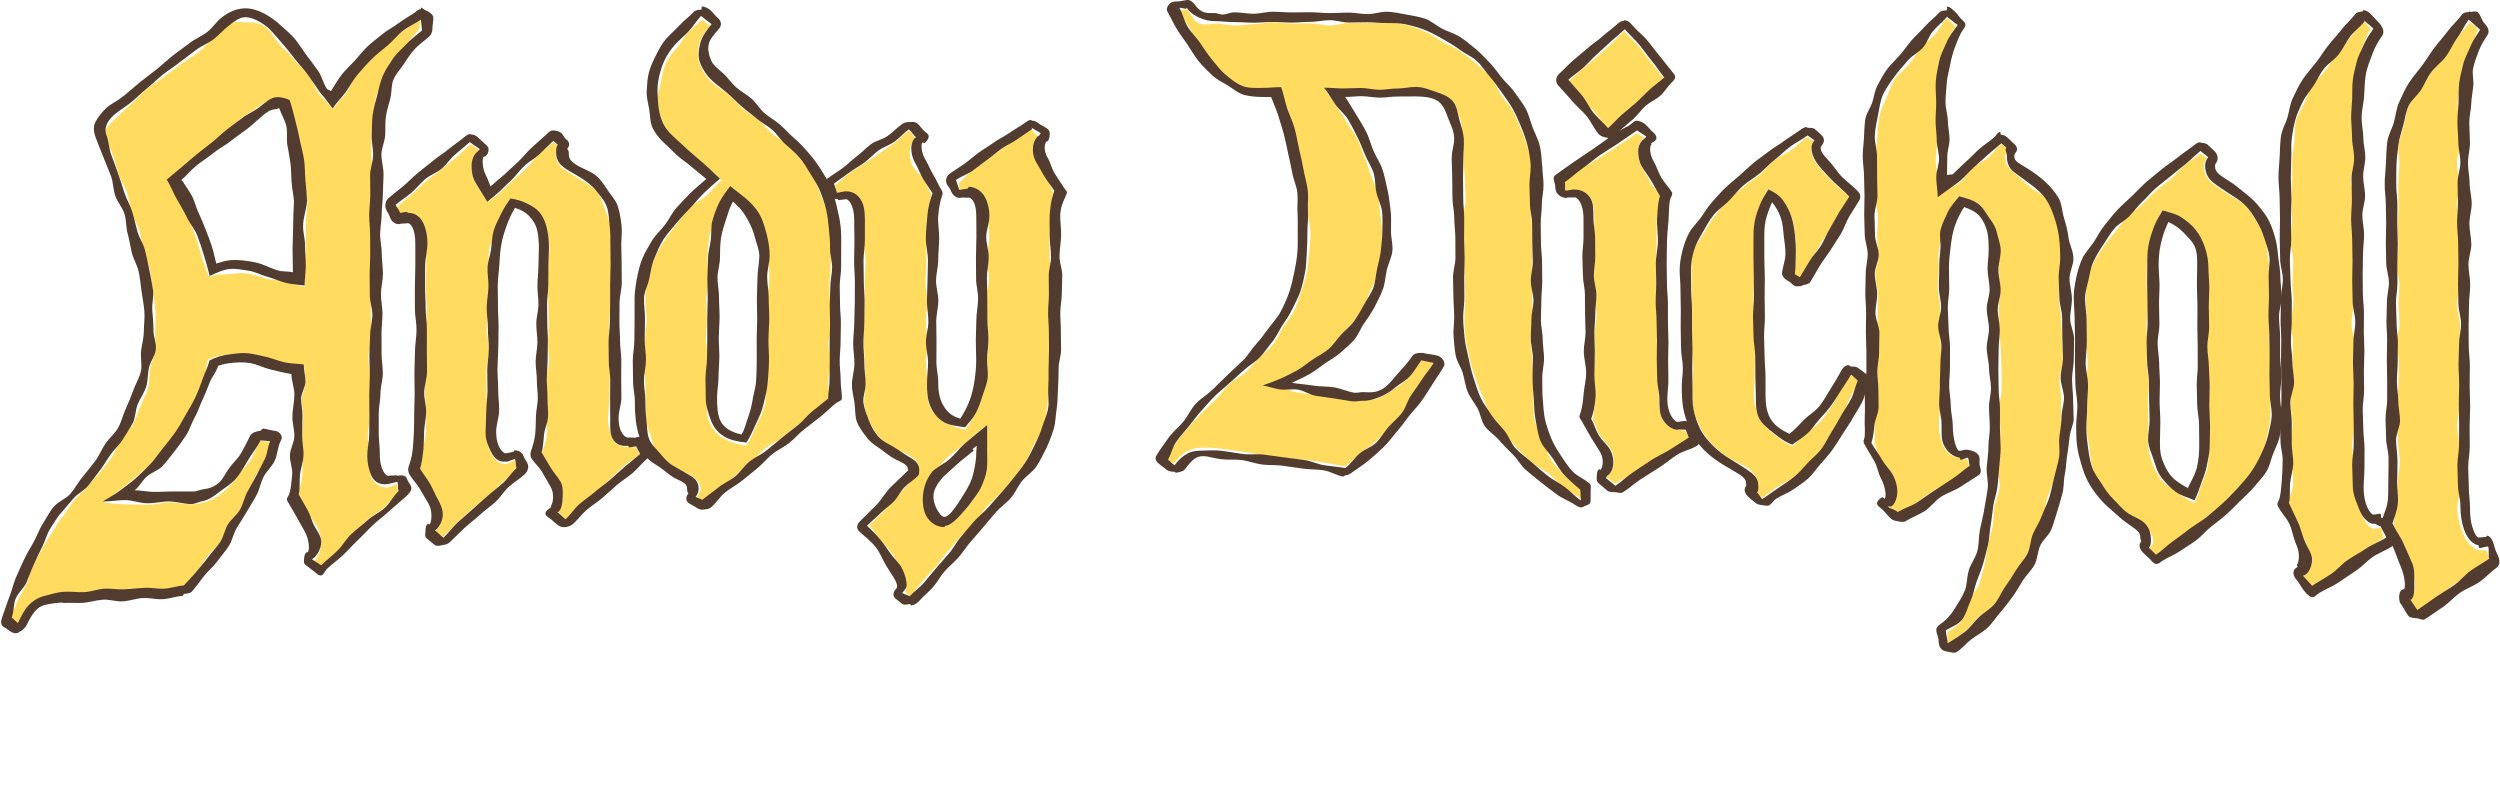 <?xml version="1.0" encoding="UTF-8"?>
<svg id="Layer_2" data-name="Layer 2" xmlns="http://www.w3.org/2000/svg" viewBox="0 0 708.95 223.69">
  <defs>
    <style>
      .cls-1 {
        fill: #ffdc5f;
      }

      .cls-2 {
        fill: #523b2f;
      }
    </style>
  </defs>
  <g id="Layer_2-2" data-name="Layer 2">
    <g>
      <g>
        <path class="cls-1" d="M17.83,146.41c1.18-1.38,1.98-3.09,3.15-4.48s2.65-2.53,3.79-3.93,2.5-2.66,3.61-4.1,2.31-2.83,3.35-4.32,1.54-3.35,2.49-4.89,2.6-2.71,3.45-4.32,1.38-3.4,2.09-5.08,1.61-3.31,2.17-5.05.23-3.69.61-5.49,1.15-3.46,1.35-5.31.1-3.61.11-5.47c0-1.83.22-3.77.06-5.76-.15-1.83-.44-3.75-.73-5.71-.27-1.83-.39-3.77-.78-5.71-.37-1.81-1.46-3.54-1.93-5.45-.44-1.8-.48-3.78-1.01-5.67-.51-1.79-1.7-3.43-2.29-5.3s-.63-3.77-1.26-5.62-1.74-3.4-2.4-5.24-.94-3.69-1.64-5.52-1.48-3.5-2.2-5.31c-.64-1.67.92-3.17,2.99-5.09,1.38-1.27,2.87-2.88,4.66-4.3,1.51-1.24,2.69-2.9,4.2-4.12s3.29-2.16,4.81-3.37,3.16-2.31,4.68-3.52,3.34-2.07,4.88-3.27,2.8-2.76,4.35-3.95,2.76-2.82,4.31-4c1.5-1.17,3.31-.76,4.93-.77,1.8,0,3.78,0,5.74,1.45,1.42,1.05,2.32,3.04,3.87,4.79,1.23,1.39,2.87,2.66,4.21,4.44,1.15,1.52,2.89,2.79,4.14,4.58,1.11,1.59,1.88,3.55,3.07,5.34,1.34,1.46,2.58,2.62,3.79,4.07.98-1.75,2.54-2.94,3.69-4.57s1.69-3.71,3-5.23,2.62-3.01,4.06-4.44,2.81-2.84,4.34-4.16,3.09-2.51,4.7-3.75,3.39-2.1,5.05-3.28c0,1.08-.49,1.9-.5,2.98-1.49,1.3-2.38,2.89-3.6,4.22-1.31,1.43-2.29,3.02-3.31,4.56s-1.59,3.3-2.35,5.07c-.71,1.66-2.4,3.06-2.89,4.99-.44,1.72-.37,3.69-.64,5.68-.24,1.75-.57,3.63-.69,5.63-.11,1.78.05,3.68.03,5.68-.02,1.89.63,3.78.62,5.67s-.47,3.77-.48,5.66-.5,3.77-.52,5.66.45,3.78.43,5.67.05,3.78.04,5.67-.16,3.78-.17,5.67-.05,3.78-.07,5.67-.02,3.78-.04,5.67.47,3.78.46,5.67-1.15,3.77-1.17,5.66.49,3.78.48,5.67.53,3.78.52,5.67-.58,3.77-.59,5.66-.58,3.77-.6,5.66,1.02,3.79,1.01,5.68c-.02,2.5-.61,4.58,0,5.92,1.1,2.41,3.5,3.26,5.15,2.88.72-.17,1.38-.73,2.1-.9.26.81.34,1.55.61,2.36-1.5,1.36-2.72,2.95-4.22,4.33s-3.45,2.24-4.94,3.63-2.42,3.35-3.9,4.74-3.01,2.72-4.48,4.13-3.08,2.61-4.55,4.03c-.8-.59-1.82-.87-2.62-1.46.09-.08.75-.05.84-.13,1.01-.89,1.79-2.94,1.85-4.77.05-1.61-.5-3.52-1.24-4.87-.84-1.47-2.04-2.75-2.88-4.22s-1.74-2.95-2.58-4.43c.44-1.4,1.07-3.29,1.28-5.52.16-1.71.14-3.63.22-5.63.07-1.81-.26-3.71-.23-5.63s.29-3.76.31-5.62c.01-1.61-.39-3.22-.37-4.83s.96-3.21.97-4.82-.29-3.42-.27-5.03c-1.82-.21-3.81-.22-5.52-.6s-3.54-.71-5.25-1.12-3.43-1.21-5.18-1.42-3.55-.08-5.36.14c-1.88.24-4.11.5-6.13,1.55-.43,1.86-.41,3.98-1.03,5.78s-1.58,3.49-2.38,5.22-1.38,3.6-2.33,5.25-1.98,3.3-3.06,4.87-2.57,2.87-3.77,4.34-2.48,2.91-3.79,4.28-2.93,2.47-4.33,3.72-2.92,2.45-4.42,3.58-2.85,2.51-4.43,3.5c2.08.01,4.11.39,6.2.4s4.16.14,6.25.15,4.17-.71,6.26-.69,4.17.51,6.25.53c1.7.02,3.48-.39,5.44-1.19,1.45-.59,2.93-1.57,4.56-3.11,1.16-1.09,2.26-2.52,3.54-4.27.98-1.34,2.44-2.6,3.49-4.4.86-1.47,1.42-3.33,2.33-5.14,1.16.14,1.86.45,3.02.59-.76,1.68-.49,3.43-1.23,5.01-.79,1.67-2.27,2.95-3.04,4.52-.82,1.65-1,3.58-1.8,5.12-.86,1.63-1.64,3.26-2.5,4.79-.9,1.6-2.28,2.88-3.19,4.38s-1.66,3.23-2.63,4.71-2.63,2.56-3.67,4-2,2.97-3.11,4.37-2.06,2.89-3.24,4.26c-1.88.11-3.7.87-5.58.98s-3.78.04-5.66.15-3.75.39-5.63.52-3.8-.39-5.69-.27-3.73.76-5.61.89-3.79-.14-5.67-.01c-2.13.1-4.04.12-5.51.47-1.91.47-3.45,1.45-4.88,2.99-1.06,1.14-1.71,3.03-2.73,5.17-.66-.46-2.09-1.23-2.76-1.69.68-1.81,1.7-3.57,2.34-5.19.72-1.82,1.92-3.31,2.59-4.91.76-1.82,1.13-3.66,1.84-5.21.83-1.83,1.86-3.36,2.63-4.85.95-1.82,1.94-3.32,2.83-4.69,1.15-1.78,1.92-3.42,3.04-4.57ZM47.31,51.26c1.16,1.67,2.69,3.15,3.68,4.87s1.61,3.76,2.45,5.57,1.4,3.82,2.09,5.67,1.21,3.87,1.76,5.76,1.47,3.58,1.86,5.5c2.16-.99,4.14-.75,6.16-.95,1.82-.17,3.49-.35,5.26-.07s3.36.99,5.12,1.49,3.62.23,5.38.7,3.53,1.3,5.35,1.56c.01-1.86-.07-3.91-.05-5.77s.32-3.71.33-5.57-.03-3.72-.02-5.57c.02-2.44.39-4.89.54-7.15-.08-1.74-.89-3.68-1.07-5.76-.16-1.82.11-3.81-.16-5.8-.25-1.86-1.21-3.67-1.57-5.6s-.22-3.89-.69-5.76-1.48-3.5-2.1-5.29c-1.08-.53-1.89-1.14-3.1-1.1-1.62.05-3.35.78-5.39,2.38-1.45,1.13-3.17,1.93-4.62,3.08s-2.66,2.57-4.1,3.73-2.53,2.72-3.97,3.89-3.1,2.02-4.53,3.19-2.95,2.22-4.37,3.4-2.83,2.39-4.24,3.58Z"/>
        <path class="cls-1" d="M133.42,40.93c.81.68,1.83,1.11,2.64,1.79-.09.06-.38.39-.47.46-1.04.72-1.76,2.28-1.8,4.07-.03,1.49.23,3.2.96,4.53,1.11,1.95,2.48,3.62,3.59,5.56,1-.98,2.24-1.57,3.38-2.62,1.05-.96,2.03-2.09,3.21-3.07,1.33-1.27,2.79-2.41,4.12-3.67s2.31-2.91,3.64-4.16,2.86-2.24,4.2-3.49c.58.44,1.05.73,1.63,1.17-.55.71-.88,1.41-.89,2.28-.02,2.16,1.19,3.54,2.78,4.59,1.32.87,2.91,1.75,4.61,2.85,1.39.9,3.06,1.66,4.29,3.25.98,1.26,1.57,2.94,2.25,4.9.52,1.5,1.35,3.15,1.6,5.19.19,1.61-.07,3.44-.08,5.44-.02,1.81.31,3.62.29,5.43s-.29,3.62-.31,5.43.04,3.62.02,5.43-.32,3.62-.34,5.43.2,3.62.19,5.43.32,3.62.3,5.43-.29,3.62-.31,5.43-.14,3.62-.16,5.43-.32,3.62-.34,5.43c-.02,2.41.69,4.22,1.35,5.51,1.12,2.17,2.91,2.53,4.53,2.24.72-.14,1.3.38,2.03.24.26.76.86,1.28,1.12,2.04-1.41,1.2-3.21,2.05-4.62,3.26s-2.62,2.66-4.02,3.89-2.51,2.77-3.92,4-2.99,2.23-4.39,3.47-2.79,2.52-4.18,3.77c-.81-.58-1.39-1.54-2.19-2.12.09-.07-.18,0-.09-.06,1.02-.79,1.48-2.22,1.54-3.92.05-1.48-.31-2.91-1.06-4.18-.85-1.39-1.66-2.8-2.5-4.2s-1.49-2.91-2.33-4.31c.44-1.28,1.13-3,1.35-5.06.17-1.58-.08-3.37,0-5.22.07-1.67-.03-3.43,0-5.2s-.18-3.48-.16-5.2c.02-1.78.79-3.55.81-5.33s-.25-3.56-.24-5.34.14-3.56.15-5.34-.1-3.56-.09-5.34-.4-3.56-.38-5.34.32-3.56.33-5.34.34-3.56.36-5.33c.02-1.7-.39-3.37-.72-4.95-.35-1.66-.97-3.15-1.96-4.49-.91-1.24-2.07-2.32-3.75-3.13-1.31-.63-2.84-1.11-4.73-1.39-1.07,1.54-1.93,3.02-2.66,4.5-.8,1.64-1.1,3.34-1.57,4.99s-1.53,3.23-1.76,5c-.22,1.68-.01,3.46-.09,5.29-.07,1.67.27,3.42.25,5.27-.02,1.97-.39,3.94-.41,5.91s-.4,3.94-.42,5.91.65,3.95.64,5.92-.7,3.94-.72,5.91.06,3.94.04,5.91.22,3.94.21,5.91-.18,3.94-.2,5.91c-.02,2.45.6,4.24,1.24,5.55,1.11,2.28,2.91,3.36,4.55,3.03.72-.15,1.48-.79,2.2-.95.26.78.54,1.78.8,2.56-1.41,1.27-2.96,2.46-4.37,3.75s-2.63,2.76-4.03,4.06-3.17,2.18-4.57,3.48-2.81,2.57-4.2,3.88-2.6,2.64-3.98,3.96c-.8-.58-1.54-.92-2.34-1.5.09-.07.16-.2.25-.28,1.01-.84,1.77-2.41,1.83-4.17.05-1.54-.37-3.22-1.12-4.53-.84-1.43-1.9-2.73-2.74-4.17s-1.54-2.95-2.38-4.38c.44-1.33.49-3.19.7-5.33.17-1.64.89-3.42.97-5.34.07-1.74-.03-3.56,0-5.41s-.24-3.62-.22-5.4c.02-2.01-.06-4.02-.04-6.03s.32-4.02.34-6.02-.07-4.02-.06-6.03.22-4.02.24-6.03-.38-4.02-.37-6.03.2-4.02.22-6.03-.18-4.02-.16-6.03c.02-2.5-.35-4.27-.99-5.65-1.11-2.41-2.68-3.36-4.31-3.14-.72.11-1.47.21-2.19.32-.26-.83-.34-1.59-.6-2.43,1.39-1.2,2.75-2.31,4.14-3.5s2.61-2.57,4.01-3.75,2.96-2.16,4.36-3.33,2.85-2.29,4.26-3.45,2.63-2.54,4.04-3.69Z"/>
        <path class="cls-1" d="M204.58,51.11c-1.53-1.31-3.33-2.34-4.86-3.66s-2.84-2.88-4.37-4.21-2.9-2.82-4.41-4.15c-1.39-1.23-2.28-2.81-2.99-4.62-.66-1.69-1.5-3.46-1.62-5.41s.69-3.69,1.03-5.56.66-3.7,1.42-5.39c.8-1.79,1.95-3.2,3.16-4.53,1.23-1.33,1.99-3.08,3.22-4.4s2.68-2.31,3.91-3.62c.81.67,1.49,1.12,2.3,1.79-1.41,1.72-2.64,3.42-3.14,5.21-.55,1.97-.43,4.14.41,6.11.68,1.61,1.82,3.44,3.59,5.01,1.36,1.2,3.07,1.98,4.43,3.17s2.47,2.66,3.83,3.85,3.08,1.96,4.44,3.14,2.44,2.69,3.81,3.87,3.01,2.03,4.38,3.21c1.47,1.24,2.58,2.78,3.78,4.15s2.42,2.87,3.39,4.43,1.5,3.39,2.2,5.12,1.51,3.37,1.95,5.21,1.14,3.57,1.33,5.46-.05,3.71-.07,5.62c-.01,1.77-.16,3.54-.17,5.31s-.38,3.54-.39,5.31.33,3.54.32,5.31.41,3.54.4,5.31-.9,3.53-.92,5.3.62,3.55.6,5.32-.68,3.54-.69,5.31.36,3.5.35,5.27c-1.52,1.17-2.68,2.74-4.2,3.92s-3.25,2.06-4.77,3.25-2.99,2.41-4.49,3.6-3.38,1.92-4.88,3.12-2.57,2.93-4.07,4.13-2.95,2.45-4.44,3.66-2.91,2.5-4.4,3.72-3.07,2.45-4.55,3.68c-.59-.38-1.31-1.04-1.89-1.42.55-.73,1.16-1.41,1.17-2.25.02-2.12-1.54-3.23-3.18-4.14-1.33-.75-3.1-1.22-4.8-2.18-1.39-.8-3.06-1.69-4.29-3.2-.97-1.19-1.04-3.12-1.7-5.04-.5-1.45-1.22-3-1.46-4.99-.19-1.56-.16-3.29-.14-5.24.02-1.93-.13-3.86-.11-5.79s-.49-3.87-.48-5.8.38-3.86.4-5.79.41-3.86.43-5.79-.35-3.86-.33-5.8c.02-1.92.12-3.89.54-5.91.38-1.8,1.06-3.65,1.94-5.61.73-1.64,1.69-3.36,2.88-5.17.99-1.51,2.16-3.1,3.53-4.75,1.17-1.41,2.19-3.15,3.67-4.68,1.28-1.33,3.31-2.07,4.86-3.5,1.37-1.27,2.58-2.89,4.16-4.25ZM207.1,53.31c-1.15,1.51-1.75,3.24-2.53,4.77-.85,1.68-1.78,3.2-2.26,4.86-.52,1.78-1.08,3.51-1.3,5.25-.23,1.84-.43,3.66-.45,5.41-.02,1.88.46,3.75.44,5.63s-.71,3.74-.73,5.62.2,3.75.18,5.63-.26,3.75-.27,5.62.61,3.76.59,5.63-.44,3.75-.46,5.62.11,3.75.1,5.63c-.02,2.23-.04,4.51.65,6.44s2.1,3.76,4.17,4.96c1.54.89,3.82,1.69,6.42,1.95,1.33-1.83,2.1-4.04,2.92-5.78.92-1.96,1.91-3.78,2.35-5.77s.14-4.07.28-6.23c.12-1.95.6-3.98.62-6.2.02-1.97-.39-3.93-.37-5.9s.35-3.93.37-5.89-.06-3.93-.04-5.9.38-3.93.4-5.89-.25-3.93-.24-5.9c.02-2-.66-3.93-1.16-5.87s-.96-3.94-1.93-5.64c-1.04-1.83-2.22-3.5-3.69-4.72-1.35-1.1-2.72-2.21-4.07-3.32Z"/>
        <path class="cls-1" d="M236.74,52.64c1.4-1.04,2.55-2.38,3.94-3.41s2.98-1.82,4.37-2.84,2.93-1.88,4.33-2.91,2.87-1.96,4.27-2.97,2.62-2.46,4.03-3.48c.81.63,1.36,1.79,2.17,2.41-.09.06,0-.38-.08-.32-1.91,1.16-2.46,5.42-.85,8.11.85,1.37,2.23,2.42,3.08,3.79s1.34,2.86,2.19,4.23c-.56,1.45-.76,3.62-.97,6.21-.16,1.94-.47,4.11-.52,6.35-.05,2.09-.01,4.26-.03,6.37-.01,1.91-.19,3.83-.21,5.74s.5,3.83.49,5.75-.39,3.83-.4,5.74.5,3.83.49,5.75-.45,3.83-.46,5.74.38,3.83.37,5.75c-.01,2.2-.11,4.37.64,6.28s2.06,3.47,4.15,4.67c1.53.88,3.58,1.85,6.13,2.18,1.11-1.45,1.95-3.16,2.7-4.6.84-1.6,1.08-3.3,1.56-4.87.52-1.7,1.14-3.27,1.35-4.92.22-1.74.43-3.44.44-5.12.01-1.93.36-3.86.37-5.79s-.33-3.86-.32-5.8-.41-3.86-.4-5.8.87-3.86.88-5.79-.6-3.87-.59-5.8.65-3.86.66-5.79-.34-3.86-.33-5.8c.01-2.33-.91-3.87-1.62-5.13-1.13-2.01-2.53-2.91-4.12-2.78-.72.07-1.52.16-2.25.23-.27-.74-.09-1.33-.35-2.07,1.4-1.01,2.29-2.42,3.69-3.42s2.77-2.04,4.17-3.04,2.75-2.07,4.15-3.07,2.83-1.95,4.23-2.95,2.97-1.76,4.37-2.75c.81.62,1.33,1.58,2.14,2.2-.09.05.11-.21.02-.16-1.9,1.13-2.05,4.85-.43,7.52.85,1.36,1.93,2.57,2.79,3.93s.88,2.99,1.74,4.35c-.56,1.43-.56,3.53-.76,6.08-.15,1.91-.35,4.05-.4,6.27-.04,2.06.11,4.2.1,6.27,0,1.75.5,3.5.49,5.24s-.35,3.49-.36,5.24-.38,3.49-.39,5.24.36,3.5.35,5.24.05,3.49.04,5.24-.11,3.49-.12,5.24c0,1.97-.08,3.82-.2,5.57-.13,1.96-.32,3.8-.61,5.55-.31,1.91-.36,3.82-.89,5.55s-2.03,3.18-2.84,4.87-1.34,3.39-2.41,5c-.97,1.47-1.73,3.23-2.97,4.76-1.1,1.37-2.64,2.5-3.96,3.96-1.24,1.38-2.79,2.47-4.02,3.86s-1.85,3.3-3.09,4.69-3.04,2.25-4.27,3.64-2.37,2.85-3.59,4.25-2.21,2.98-3.43,4.38-2.57,2.68-3.78,4.08-2.25,3.01-3.47,4.42c-.59-.38-.85-.89-1.44-1.27.55-.69.08-1.33.09-2.14,0-1.26-.51-2.87-1.49-4.72-.73-1.38-1.5-2.94-2.54-4.4-.98-1.37-2.3-2.53-3.39-3.8-1.18-1.38-1.8-2.81-2.92-3.86,1.17-1.2,2.27-2.1,3.45-3.29s2.26-2.48,3.44-3.67,2.14-2.6,3.32-3.78,2.33-2.4,3.52-3.58c.27-.34.51-.77.52-1.42.02-2.38-1.68-3.55-3.81-4.62-1.62-.82-3.74-1.39-5.6-2.75-1.49-1.1-2.8-2.71-3.93-4.82-.83-1.56-1.81-3.44-2.22-5.84-.31-1.79.25-3.89.27-6.25.01-1.93-.14-3.86-.13-5.79s-.3-3.86-.29-5.79-.09-3.86-.07-5.79.36-3.85.38-5.78-.1-3.86-.09-5.79.25-3.85.26-5.78-.46-3.86-.45-5.79.23-3.86.24-5.78c.02-2.35-.64-3.95-1.34-5.23-1.13-2.06-2.58-2.65-4.18-2.5-.72.08-1.5-.16-2.23-.09-.27-.75-.49-1.52-.75-2.27ZM267.89,149.16c1.23-.08,2.46-1.1,3.97-2.63,1.27-1.49,2.54-2.63,3.42-3.89,1.14-1.63,2.18-3,2.8-4.39.78-1.73,1.35-3.35,1.6-4.99s-.17-3.36-.16-5.23c.01-2.39.43-5.16.44-7.55-1.92,1.52-4.15,3.44-6.48,5.32-1.49,1.3-3.12,2.45-4.61,3.77s-2.55,3.08-4.03,4.39c-1.5,1.75-2.66,3.58-2.96,5.55-.35,2.27.16,4.54,1.01,6.27,1.04,2.13,2.88,3.53,5,3.38Z"/>
        <path class="cls-1" d="M330.98,130.27c.96-1.67,1.61-3.46,2.63-4.95,1.09-1.58,2.47-2.89,3.6-4.3,1.2-1.49,2.58-2.74,3.82-4.08s2.67-2.64,3.97-3.91,2.37-2.96,3.71-4.2,3.23-2.04,4.57-3.29,2.57-2.74,3.86-4.05,2.77-2.56,3.96-3.97,1.81-3.29,2.84-4.86,2.29-2.92,3.11-4.64c.78-1.62,1.33-3.41,1.92-5.26.54-1.69,1.23-3.45,1.58-5.38.32-1.74.52-3.61.68-5.57.14-1.76.39-3.64.39-5.6,0-1.97-.63-3.94-.76-5.93s.05-3.98-.19-5.96-1.09-3.84-1.44-5.79-.32-3.99-.76-5.91-1.35-3.76-1.88-5.66-.81-3.92-1.42-5.78-1.36-3.74-2.05-5.56c-1.58,0-3.14-.35-4.72-.35-2.04,0-3.9.05-5.73-.58-1.68-.59-3.59-1.18-5.28-2.57-1.31-1.08-2.47-2.71-3.88-4.42-1.11-1.34-2.15-2.97-3.37-4.76-1-1.47-1.74-3.28-2.83-5.09-.94-1.55-2.22-3.02-3.25-4.84.81,0,1.86-.32,2.67-.32,1.23,1.7,1.98,3.42,3.31,3.97,1.42.58,3.17.06,5.1.03,1.44-.02,3.08.55,5,.55,1.79,0,3.59-.38,5.38-.38s3.59-.55,5.38-.55,3.59.37,5.38.37,3.59-.05,5.38-.05,3.59.6,5.38.6,3.59-.69,5.38-.69,3.59-.05,5.38-.05,3.59-.09,5.38-.09c1.86.01,3.8.29,5.69.69s3.56,1.23,5.36,1.94,3.2,1.92,4.87,2.86,3.43,1.56,4.97,2.69,3.1,2.17,4.51,3.45,2.94,2.44,4.21,3.86,1.72,3.47,2.82,5,2.42,2.92,3.33,4.55,1.64,3.4,2.35,5.13,1.47,3.5,1.92,5.31,1.3,3.69,1.42,5.55c.01,1.81-.33,3.63-.32,5.44s-.36,3.62-.35,5.42.41,3.61.42,5.42.09,3.61.1,5.42-.08,3.61-.07,5.42,0,3.61.01,5.42.03,3.61.04,5.42.43,3.61.44,5.42-.88,3.62-.87,5.43.44,3.61.45,5.42.48,3.61.49,5.42c.01,2.15-.35,4.14-.2,6,.18,2.15,0,4.2.39,6.03.43,2.08,1.81,3.74,2.52,5.5.76,1.89.98,4.01,2.1,5.66s2.48,3.1,3.94,4.59c1.32,1.35,3.02,2.47,4.66,3.83,0,.96,0,1.8,0,2.76-1.64-1.13-3.33-1.99-4.86-3.11-1.61-1.18-2.81-2.79-4.3-3.97-1.56-1.24-3.46-1.99-4.87-3.25s-2.85-2.72-4.18-4.08-2.53-3-3.73-4.49-2.65-2.91-3.69-4.53-1.4-3.65-2.24-5.41-1.49-3.5-2.11-5.37-1.22-3.6-1.62-5.55c-.37-1.85-.98-3.7-1.17-5.7-.18-1.87-.32-3.81-.33-5.82,0-1.87.25-3.73.24-5.6s-.13-3.73-.13-5.6-.32-3.73-.32-5.6.19-3.73.18-5.6-.35-3.73-.36-5.6.74-3.74.73-5.6-.2-3.73-.21-5.6-.37-3.73-.37-5.6c0-1.88-.15-3.74-.28-5.55-.13-1.94-.04-3.84-.51-5.54-.52-1.87-1.44-3.51-2.64-4.88-1.14-1.29-2.56-2.53-4.56-3.17-1.53-.49-3.41-.26-5.56-.27-1.72-.01-3.43-.23-5.15-.24s-3.44.25-5.15.24-3.44-.01-5.15-.02-3.43-.34-5.15-.35-3.4-.03-5.12-.04c1.06,1.25,1.98,2.84,3.15,4.49,1,1.41,1.97,2.97,2.98,4.63.92,1.52,2.1,2.97,2.96,4.67.82,1.6,1.31,3.4,2.04,5.14s1.26,3.41,1.84,5.19,1.63,3.35,2.04,5.16.34,3.67.56,5.52.56,3.64.57,5.5c0,2.05-.07,4.04-.3,5.94-.24,2.03-.52,4.01-.99,5.87-.51,1.97-1.55,3.7-2.3,5.49s-1.4,3.76-2.4,5.42-2.59,3.02-3.83,4.53-2,3.58-3.44,4.92-3.41,2.13-5.01,3.28-3,2.72-4.71,3.68-3.54,1.94-5.33,2.71-3.88,1.07-5.73,1.65c1.7.26,3.43.28,5.13.55s3.31,1.14,5.01,1.41,3.42.43,5.13.71,3.43.4,5.13.68,3.49.06,5.19.35c1.87.31,3.73.69,5.9.27,1.71-.34,3.34-1.12,5.3-2.53,1.4-1.01,3.19-1.95,4.74-3.74,1.17-1.35,2.15-3.28,3.41-5.18,1.18.29,2.55.86,3.73,1.16-.98,1.66-2.1,3.13-3.05,4.64-1.03,1.62-1.92,3.24-2.93,4.71-1.09,1.58-1.87,3.3-2.96,4.72-1.16,1.51-2.34,2.96-3.53,4.31s-2.73,2.57-4.03,3.84-2.99,2.2-4.4,3.38-2.63,2.54-4.15,3.64c-1.93-.28-3.81-.76-5.73-1.04s-3.84-.63-5.77-.9-3.92-.08-5.85-.33-3.84-.67-5.77-.92-3.84-.69-5.77-.93-3.85-.6-5.78-.84c-2.19-.3-4.15-.39-5.66-.38-1.81.02-3.41.43-4.79,1.19-1.23.67-2.29,1.85-3.45,3.42-.68-.46-1.3-.86-1.99-1.32Z"/>
        <path class="cls-1" d="M443.37,51.86c1.74-1.19,3.25-2.69,4.98-3.88s3.64-2.14,5.37-3.34,3.58-2.22,5.31-3.42,3.43-2.27,5.16-3.48c.82.66,1.74.93,2.56,1.6-.09.05-.54-.1-.63-.05-1.89,1.09-2.1,5.43-.45,8.23.87,1.43,1.56,2.97,2.44,4.4s2.28,2.63,3.15,4.06c-.55,1.45-1.24,3.68-1.41,6.31-.13,1.96-.05,4.16-.06,6.42-.02,2.11-.22,4.29-.2,6.42.01,1.81.07,3.62.09,5.43s-.14,3.62-.12,5.43.54,3.62.56,5.43-.33,3.62-.31,5.43.54,3.62.55,5.43-.39,3.62-.37,5.43.42,3.62.44,5.43c.02,2.39.21,4.25.95,5.61,1.16,2.15,3,3.04,4.58,3.06.73,0,1.27.27,2,.27.28.78.72,1.33,1,2.11-1.74,1.11-3.25,2.56-4.99,3.67s-3.64,1.97-5.38,3.08-3.55,2.11-5.29,3.22-3.52,1.88-5.26,2.99c-.82-.71-1.57-1.07-2.39-1.77.09-.05-.02-.42.07-.46,1.9-.99,2.7-4.72,1.05-7.57-.87-1.45-2.26-2.59-3.14-4.04s-1.17-3.04-2.04-4.48c.55-1.42.51-3.56.69-6.16.13-1.93-.32-4.1-.3-6.34.02-2.08.35-4.23.33-6.33-.01-1.79-.07-3.58-.08-5.37s.53-3.59.52-5.38-.66-3.58-.67-5.37-.07-3.58-.08-5.37-.11-3.58-.12-5.37.02-3.58,0-5.37.24-3.58.23-5.38c-.02-2.36-.11-4.36-.84-5.67-1.16-2.08-3.32-2.74-4.9-2.68-.72.04-1.54.21-2.27.25-.28-.75-.44-1.63-.71-2.38ZM460.55,8.86c1.29,1.52,2.86,2.78,4.16,4.3s2.36,3.23,3.65,4.76,2.39,3.09,3.67,4.62c-1.34,1.21-2.71,2.24-4.05,3.45s-2.38,2.76-3.73,3.97-3.12,1.94-4.47,3.14-2.39,2.52-3.74,3.71c-1.27-1.54-2.26-3.14-3.53-4.68s-3.01-2.69-4.29-4.22-2.22-3.19-3.49-4.71c1.34-1.19,2.52-2.34,3.86-3.54s2.82-2.22,4.16-3.42,2.64-2.43,3.97-3.63,2.51-2.55,3.84-3.75Z"/>
        <path class="cls-1" d="M512.47,38.88c.59.46,1.46.9,2.05,1.36-.54.65-.9,1.33-.89,2.17.02,1.71.92,3.51,2.46,5.31,1.17,1.36,2.59,2.84,4.12,4.33,1.39,1.34,3.15,2.58,4.5,4.07-.93,1.54-2.31,2.92-3.24,4.45s-1.72,3.15-2.65,4.68-2.01,2.98-2.95,4.5-1.47,3.31-2.4,4.83-2.1,2.85-3.04,4.37c-.64-.32-1.13-.52-1.77-.84.25-1.87.58-3.66.64-5.37.07-1.91-.03-3.74-.2-5.43-.2-1.93-.44-3.78-.94-5.37-.59-1.86-1.77-3.32-2.77-4.66-1.12-1.49-2.47-2.89-4.09-3.66-.86,1.49-1.33,3.24-1.91,4.7-.64,1.6-1.42,3.07-1.74,4.62-.34,1.67-.19,3.32-.17,4.93.02,1.85-.2,3.7-.19,5.55s.1,3.7.11,5.54-.23,3.7-.21,5.55.25,3.69.26,5.54.35,3.69.37,5.54-.2,3.7-.19,5.55-.07,3.7-.05,5.54-.23,3.7-.22,5.55c.02,2.15.63,4.23,1.46,6.12.79,1.79,2.24,3.18,4.08,4.6,1.44,1.12,3.09,2.7,5.35,3.52,1.42-.98,2.68-2.49,4-3.66s2.85-2,4.05-3.33c1.12-1.24,2.01-2.78,3.09-4.24.99-1.34,1.62-2.99,2.58-4.53.88-1.41,2.01-2.79,2.87-4.39.77.58,1.67,1.21,2.45,1.79-.8,1.77-1.99,3.26-2.76,4.81-.87,1.75-1.26,3.6-2.08,5.11-.95,1.73-1.85,3.33-2.76,4.76-1.07,1.69-2.06,3.24-3.07,4.58-1.21,1.6-2.44,2.97-3.6,4.19-1.37,1.43-2.87,2.49-4.21,3.55-1.5,1.19-3.17,1.91-4.67,2.88s-2.88,2.19-4.46,3.2c-.59-.5-1.32-.99-1.91-1.49.54-.61.46-1.26.46-2.09-.02-2.05-.77-3.68-2.65-4.92-1.43-.95-3.36-1.63-5.2-2.77-1.56-.97-3.08-2.16-4.55-3.64-1.27-1.29-2.51-2.74-3.45-4.67-.77-1.58-1.78-3.33-2.19-5.49-.33-1.73-.27-3.73-.28-5.91-.01-1.84.25-3.69.24-5.53s-.32-3.68-.33-5.53-.08-3.69-.09-5.53.04-3.69.03-5.53-.02-3.69-.03-5.53-.04-3.69-.05-5.53c-.02-1.9-.07-3.88.5-5.8.5-1.7,1.87-3.18,2.95-5,.89-1.5,1.73-3.22,3.08-4.86,1.12-1.36,2.18-3.01,3.66-4.5,1.26-1.27,2.89-2.36,4.44-3.74,1.35-1.2,3.02-2.2,4.6-3.5,1.41-1.16,2.52-2.85,4.12-4.1,1.45-1.13,3.35-1.81,4.97-3.02,1.48-1.1,2.86-2.47,4.49-3.64Z"/>
        <path class="cls-1" d="M532.45,105.72c-.02-1.84-.57-3.68-.58-5.52s.37-3.69.35-5.53.25-3.69.23-5.53.11-3.69.09-5.53-.67-3.68-.69-5.52.84-3.69.82-5.54-.33-3.68-.35-5.52.25-3.69.24-5.53-.86-3.68-.88-5.52.49-3.69.48-5.53-.22-3.68-.24-5.53c-.02-2.19.31-4.13.41-5.92.12-2.2.28-4.09.63-5.85.42-2.05,1.19-3.7,2.02-5.46s1.19-3.67,2.46-5.39c1.06-1.44,2.69-2.63,4.14-4.28,1.21-1.36,1.9-3.19,3.11-4.56s2.84-2.36,4.04-3.74,2.14-3.21,3.34-4.59c.82.7,1.69,1.71,2.51,2.42-1.18,1.53-2.01,3.2-2.76,5-.71,1.7-1.68,3.43-2.07,5.42-.34,1.77-.21,3.74-.34,5.79-.12,1.8.39,3.72.41,5.76.02,1.77-.37,3.54-.36,5.3s-.14,3.53-.12,5.3-.42,3.54-.41,5.3.5,3.53.52,5.29.16,3.01.18,4.77c1.88-1.46,4.06-2.11,6.34-3.92,1.32-1.14,2.1-2.92,3.41-4.07s3.18-1.66,4.49-2.82,2.26-2.65,3.56-3.81c.59.49,1.72.85,2.31,1.35-.53.68-1.14,1.41-1.13,2.29.02,2.23,1.15,3.43,2.8,4.68,1.35,1.02,2.59,2.58,4.31,3.91,1.39,1.07,3.38,1.74,4.62,3.52.98,1.4,1.95,3.14,2.65,5.24.54,1.63,1.11,3.54,1.4,5.71.23,1.73.3,3.71.32,5.85.02,1.89-.34,3.79-.32,5.68s-.57,3.79-.55,5.68.6,3.78.62,5.67.27,3.78.29,5.68.39,3.78.41,5.68-1.16,3.8-1.14,5.69.49,3.78.5,5.67-.13,3.79-.11,5.68c.01,1.47.12,3.38-.13,5.66-.19,1.7.21,3.7-.15,5.74-.31,1.76-1.14,3.55-1.6,5.5-.42,1.77-1.38,3.48-1.94,5.37-.52,1.77-.64,3.73-1.3,5.56s-1.24,3.57-2,5.34-1.66,3.4-2.52,5.12-1.79,3.34-2.77,4.98-2,3.22-3.11,4.77-1.88,3.38-3.12,4.83-3.37,2.03-4.75,3.34-2.43,2.93-3.95,4.1-3.08,2.79-4.72,3.78c0-1.04,0-2.66-.02-3.7,1.37-.9,3.1-1.94,4.26-3.63.96-1.4.9-3.56,1.72-5.35.73-1.59,2.37-2.92,2.99-4.74.58-1.69.98-3.53,1.48-5.34s.53-3.65.93-5.46.99-3.57,1.32-5.36.27-3.73.54-5.5c.28-1.9,1.23-3.65,1.43-5.38.23-1.99-.41-3.93-.28-5.57.18-2.29.35-4.16.33-5.48-.02-1.87.23-3.74.21-5.6s-.46-3.73-.48-5.6.84-3.74.82-5.61.03-3.74.01-5.6-.21-3.73-.23-5.6-.45-3.73-.47-5.6-.1-3.73-.12-5.6.3-3.74.29-5.61-.17-3.73-.19-5.6-.42-3.73-.43-5.6c-.02-1.76.11-3.52-.27-5.2s-1.36-3.09-2.37-4.54c-.93-1.33-1.55-3.22-3.21-4.2-1.33-.79-3.3-1.27-5.21-1.75-1.12,1.52-1.81,3.4-2.55,4.94-.8,1.68-1.25,3.37-1.69,5.05-.47,1.77-1.2,3.45-1.37,5.2s-.06,3.62-.04,5.38c.02,1.84-.26,3.68-.24,5.52s.69,3.67.71,5.51-.23,3.68-.21,5.52.38,3.68.4,5.52.04,3.68.06,5.52-.38,3.68-.37,5.52.03,3.68.05,5.52-.31,3.68-.3,5.52c.02,2.5.48,4.61,1.19,6.08,1.16,2.4,3.29,3.3,4.89,3.4.72.03,1.21.39,1.93.42.28.85.41,1.16.69,2.01-1.72,1.11-2.91,2.73-4.63,3.83s-3.72,1.78-5.45,2.87-3.3,2.43-5.03,3.52-3.49,2.23-5.22,3.32c-.82-.79-1.83-1.54-2.65-2.33.09-.05.5.03.59-.01,1.07-.54,1.38-2.37,1.34-4.18-.03-1.37.18-3.16-.53-4.5-.87-1.58-2.72-2.62-3.6-4.2s-1.02-3.47-1.9-5.04c.43-1.18-.01-2.89.17-4.92.13-1.51.12-3.18.17-4.97.04-1.61.62-3.28.61-5s.04-3.36.02-5.01Z"/>
        <path class="cls-1" d="M591.49,85.01c-.02-1.82-.18-3.68.22-5.49.38-1.69,1.22-3.34,2.05-5.1.72-1.52,1.78-2.99,2.89-4.63.95-1.39,2.11-2.76,3.39-4.26,1.09-1.3,2.01-2.92,3.37-4.32,1.19-1.23,2.88-2.11,4.28-3.44,1.25-1.19,2.46-2.55,3.9-3.82,1.3-1.15,2.79-2.2,4.25-3.43,1.33-1.13,2.39-2.7,3.86-3.9,1.36-1.11,2.94-1.96,4.42-3.13.59.53,1.08.9,1.67,1.44-.53.73-.86,1.47-.85,2.42.02,2.07,1.14,3.59,2.67,4.81,1.26,1,2.82,2.04,4.55,3.15,1.43.92,3.19,1.61,4.61,3,1.21,1.18,2.1,2.77,3.11,4.52.83,1.44,1.96,2.94,2.54,4.9.47,1.6.48,3.47.73,5.48.2,1.67.67,3.48.68,5.49.01,1.87-.24,3.73-.23,5.6s.1,3.73.11,5.6-.27,3.73-.26,5.6.26,3.73.27,5.59.38,3.73.39,5.59-.24,3.73-.23,5.6-.09,3.73-.08,5.6c.01,1.97-.46,3.85-.89,5.82-.41,1.84-.74,3.76-1.65,5.65-.79,1.66-1.49,3.56-2.73,5.3-1.07,1.49-2.88,2.55-4.32,4.12-1.25,1.36-2.26,3.12-3.82,4.55-1.37,1.26-3.21,2.13-4.84,3.45-1.45,1.18-2.81,2.63-4.49,3.88-1.51,1.12-2.86,2.64-4.57,3.82-1.56,1.08-3.4,1.94-5.13,3.07-.59-.6-1.29-1.27-1.88-1.87.53-.64,1.16-1.36,1.15-2.29-.01-1.98-1.47-3.28-2.93-4.61-1.2-1.09-2.75-2.06-4.41-3.24-1.39-.99-2.93-2.07-4.34-3.44-1.23-1.19-2.42-2.66-3.46-4.35-.89-1.43-1.47-3.2-2.1-5.11-.53-1.59-.56-3.42-.84-5.41-.23-1.67-.73-3.44-.75-5.44-.02-2.04-.19-4.08-.21-6.12s-.26-4.08-.28-6.12.74-4.09.72-6.13-.33-4.08-.35-6.12.07-4.08.05-6.12-.22-4.08-.24-6.12ZM613.12,59.64c-.92,1.68-1.36,3.48-1.97,5.13-.65,1.78-1.37,3.45-1.69,5.2s-.66,3.65-.65,5.46c.01,1.83-.07,3.67-.05,5.5s.44,3.66.45,5.5-.53,3.67-.52,5.51.22,3.67.24,5.5-.16,3.67-.14,5.5.56,3.66.58,5.5-.31,3.67-.3,5.5.15,3.67.17,5.5-.17,3.67-.15,5.5c.01,1.89.37,3.88,1,5.74.6,1.76,1.41,3.62,2.64,5.22,1.11,1.43,2.82,2.47,4.51,3.68,1.45,1.04,3.13,2.26,5.06,3.07.93-1.64,1.42-3.57,2.03-5.23.64-1.75,1.46-3.4,1.77-5.17s.11-3.64.1-5.46c-.01-1.87.24-3.75.22-5.62s-.1-3.75-.11-5.62.27-3.75.25-5.62-.27-3.74-.28-5.62-.38-3.74-.39-5.62.24-3.75.22-5.62.08-3.75.07-5.62.27-3.75.25-5.62-.33-3.74-.34-5.62c-.01-1.88-.65-3.65-1.24-5.46s-.83-3.78-2.04-5.31c-1.11-1.39-2.89-2.29-4.6-3.36-1.48-.92-3.11-1.85-5.08-2.46Z"/>
        <path class="cls-1" d="M650.08,120.35c-.01-1.93-.5-3.86-.51-5.79s.35-3.86.34-5.79.24-3.86.23-5.79.11-3.86.1-5.79-.6-3.86-.61-5.79.77-3.86.76-5.79-.29-3.86-.3-5.79.24-3.86.23-5.79-.77-3.85-.78-5.78.46-3.86.45-5.79-.19-3.86-.2-5.79.25-3.86.24-5.79c-.01-2.01-.05-3.83.01-5.53.07-2.02.41-3.8.61-5.48.24-1.98-.05-3.86.41-5.53.5-1.81,1.56-3.33,2.38-5,.77-1.57,1.15-3.45,2.26-5.09.95-1.41,2.46-2.59,3.69-4.18,1.22-1.56,2.04-3.43,3.26-5s2.72-2.91,3.93-4.49,2.35-3.23,3.55-4.81c.82.8,1.29,1.63,2.1,2.44-.97,1.44-1.45,2.99-2.13,4.63-.64,1.56-.68,3.34-1.1,5.11-.38,1.62-1.03,3.24-1.25,5.07-.2,1.65-.48,3.38-.56,5.22-.07,1.67-.52,3.42-.51,5.25,0,1.94.44,3.87.45,5.81s.54,3.87.54,5.81-1.01,3.88-1,5.82.77,3.87.78,5.81-.75,3.88-.74,5.81.46,3.87.47,5.81.65,3.87.66,5.81-.42,3.88-.41,5.81.07,3.87.08,5.81-.68,3.88-.67,5.81.81,3.87.82,5.81.07,3.87.08,5.81.12,3.87.13,5.81-.04,3.87-.03,5.81-.32,3.88-.31,5.81-.53,3.88-.52,5.81.53,3.87.54,5.81.23,3.87.24,5.81c.01,2.77.72,4.79,1.37,6.5,1.13,2.96,2.4,5.15,4.01,5.36.71.08,1.39-.3,2.1-.22.27.99.4,1.73.67,2.73-1.7,1.18-3.21,2.43-4.9,3.59s-3.06,2.84-4.77,3.99-3.65,1.97-5.36,3.11-3.53,1.86-5.25,2.99c-.81-.96-1.7-1.52-2.5-2.48.09-.05.19-.35.28-.4,1.08-.56,1.62-2.16,1.57-4.28-.04-1.54-.36-3.24-1.05-4.78-.85-1.86-1.72-3.71-2.57-5.56s-2.19-3.67-3.06-5.52c.43-1.33,1.76-3.31,1.95-5.65.14-1.72-.27-3.69-.22-5.73.04-1.83-.47-3.75-.47-5.7s.54-3.82.53-5.7Z"/>
        <path class="cls-1" d="M680.04,125.28c0-1.86-.51-3.71-.52-5.57s.37-3.71.37-5.57.26-3.71.25-5.57.13-3.71.12-5.57-.61-3.71-.62-5.57.82-3.71.81-5.57-.29-3.71-.3-5.57.26-3.71.26-5.57-.79-3.71-.8-5.57.49-3.71.49-5.57-.19-3.71-.19-5.57.28-3.71.27-5.57-.07-3.71-.08-5.57c0-2.08.23-3.96.3-5.73.08-2.09-.46-4.02-.25-5.77.24-2.05,1.03-3.81,1.5-5.55.5-1.89.53-3.88,1.35-5.62.78-1.65,2.18-3.03,3.29-4.74.96-1.48,1.64-3.33,2.89-5,1.22-1.62,2.75-3.03,3.98-4.67s2.34-3.34,3.56-4.98,2.6-2.9,3.81-4.56c.81.84,1.46,1.33,2.27,2.17-.98,1.51-1.32,3.31-2.01,5.03-.65,1.63-1.53,3.2-1.95,5.06-.38,1.69-.84,3.45-1.06,5.35-.2,1.72-.77,3.51-.85,5.43-.08,1.74.33,3.58.33,5.49,0,1.91.55,3.83.55,5.74s-1.07,3.83-1.07,5.74.79,3.83.79,5.74-.79,3.83-.79,5.74.47,3.83.47,5.74.66,3.83.67,5.74-.45,3.83-.45,5.74.06,3.83.06,5.74-.72,3.83-.72,5.74.83,3.83.84,5.74.06,3.83.06,5.74.12,3.83.12,5.74-.06,3.83-.05,5.74-.35,3.83-.34,5.74-.57,3.83-.56,5.74.54,3.83.54,5.74.23,3.83.23,5.74.34,3.83.34,5.74-1.13,3.83-1.13,5.74c0,2.85.84,5.19,1.48,6.97,1.12,3.14,3.05,4.94,4.66,5.18.71.09,1.39-.06,2.1.03.27,1.04,1.07,2.31,1.34,3.36-1.69,1.21-3.78,2.22-5.47,3.41s-3.67,2.01-5.37,3.19-3.15,2.75-4.86,3.92-3.5,2.44-5.22,3.6c-.8-1.01-1.69-2.18-2.49-3.19.09-.05.22-.21.31-.26,1.08-.57,1.57-2.38,1.52-4.6-.04-1.6-.83-3.17-1.51-4.77-.85-1.95-.69-4.33-1.54-6.26s-2.17-3.68-3.03-5.62c.44-1.38.18-3.45.37-5.89.14-1.79.76-3.76.81-5.89.05-1.9.61-3.9.61-5.93s-.5-3.98-.5-5.94Z"/>
      </g>
      <g>
        <path class="cls-2" d="M119.35,5.13c0,1.09.31,2.43.3,3.52-1.49,1.3-3.13,2.47-4.35,3.8-1.31,1.43-2.84,2.62-3.86,4.17s-2.15,3.16-2.91,4.93c-.71,1.66-1.08,3.57-1.57,5.5-.44,1.72-1.01,3.56-1.28,5.56-.24,1.76-.16,3.68-.27,5.68-.11,1.78.43,3.68.41,5.68-.02,1.89-.85,3.77-.86,5.66s.07,3.78.05,5.67-.3,3.78-.31,5.67.28,3.78.26,5.67.05,3.78.03,5.67-.15,3.78-.17,5.67.07,3.78.05,5.67.74,3.79.73,5.68-.62,3.77-.64,5.66-.19,3.78-.21,5.67.15,3.78.13,5.67-.14,3.78-.16,5.67.05,3.78.04,5.67-.06,3.78-.07,5.67-.52,3.78-.53,5.67c-.02,2.43.53,4.44,1.11,5.78,1.04,2.38,3.14,2.72,4.74,2.47.09-.01.15-.03.23-.05.72-.17,1.75-.42,2.47-.59.26.81.05,1.85.31,2.66-1.5,1.36-2.35,3.3-3.85,4.68s-3.48,2.2-4.97,3.58-3.15,2.57-4.63,3.96-2.46,3.3-3.93,4.7-3.1,2.69-4.57,4.1c-.8-.59-1.82-1.12-2.62-1.72.09-.08.44-.24.53-.32,1.01-.89,2.07-2.67,2.13-4.49.05-1.6-1.15-3.17-1.89-4.52-.84-1.47-1.19-3.23-2.03-4.71s-1.66-2.86-2.49-4.34c.44-1.39.16-3.3.37-5.53.16-1.71.92-3.56,1-5.57.07-1.81-.41-3.72-.38-5.64s.07-3.76.09-5.62c.01-1.61-.39-3.22-.38-4.82s1.21-3.2,1.22-4.81-.5-3.28-.49-4.88c-1.82-.22-3.7-.21-5.41-.59s-3.45-1.12-5.16-1.52-3.5-.85-5.25-1.05-3.5.09-5.31.32c-1.88.24-3.57.68-5.59,1.72-.43,1.85-1.3,3.37-1.92,5.17s-1.3,3.58-2.1,5.3-1.82,3.34-2.76,4.99-1.84,3.34-2.92,4.89-2.29,3.05-3.49,4.51-2.24,3.12-3.55,4.48-2.69,2.75-4.1,4-3.01,2.4-4.51,3.53-3.36,2.14-4.94,3.12c2.08.02,4.29-.4,6.38-.39s4.16.88,6.24.9,4.17-.53,6.26-.51,4.17.71,6.25.73c1.02,0,2.08-.62,3.18-.82,1.72-.31,3.25-1.42,5.24-2.96,1.35-1.05,3.16-2.02,4.68-3.96,1.1-1.42,2.1-3.21,3.3-5.22.95-1.6,2.24-3.08,3.26-5.11,1.16.14,1.52.12,2.69.26-.76,1.68-.68,3.3-1.43,4.87-.79,1.67-1.68,3.23-2.45,4.79-.82,1.65-1.77,3.17-2.58,4.71-.86,1.63-1.21,3.48-2.06,5-.9,1.6-2.54,2.71-3.45,4.21s-1.21,3.51-2.18,4.98-2.3,2.8-3.35,4.23-2.29,2.77-3.4,4.17-2.36,2.56-3.54,3.93c-1.88.11-3.65.8-5.54.91s-3.8-.35-5.68-.24-3.76.32-5.64.43-3.8-.3-5.68-.18-3.73.85-5.61.97-3.79-.23-5.67-.1c-2.13.09-3.98.75-5.44,1.1-1.91.46-3.43,1.3-4.87,2.83-1.06,1.13-1.93,2.81-2.95,4.94-.66-.46-1.1-1.08-1.76-1.54.69-1.81.46-3.71,1.11-5.33.72-1.81,2.44-3.09,3.1-4.67.76-1.81,1.36-3.53,2.07-5.08.83-1.82,1.57-3.47,2.35-4.95.95-1.81,1.33-3.69,2.22-5.05,1.15-1.76,2.03-3.45,3.14-4.59,1.18-1.37,2.35-2.74,3.52-4.12s3.02-2.2,4.17-3.6,2.2-2.9,3.31-4.33,2-3.04,3.04-4.52,2.5-2.71,3.45-4.25,2-3.08,2.85-4.68.7-3.68,1.41-5.36,1.82-3.16,2.38-4.9.41-3.59.79-5.39,1.76-3.36,1.96-5.2-.68-3.64-.67-5.5c0-1.83-.17-3.69-.33-5.67-.15-1.83.48-3.82.19-5.78-.27-1.82-.65-3.71-1.04-5.65-.37-1.81-.76-3.69-1.23-5.6-.44-1.8-1.63-3.46-2.17-5.35-.51-1.79-.86-3.66-1.45-5.53s-1.55-3.45-2.18-5.3-1.11-3.6-1.78-5.43-1.26-3.55-1.96-5.37-.66-3.8-1.39-5.61c-.64-1.67-.11-3.65,1.96-5.57,1.38-1.27,3.35-2.39,5.13-3.81,1.51-1.25,2.89-2.65,4.4-3.88s2.91-2.63,4.43-3.85,3.2-2.26,4.73-3.47,3.15-2.32,4.69-3.53,3.49-1.88,5.03-3.07,2.83-2.73,4.38-3.91c1.5-1.17,2.99-2.35,4.61-2.36,1.8-.01,3.89,1.02,5.85,2.47,1.42,1.05,2.69,2.75,4.24,4.49,1.23,1.38,2.54,2.96,3.88,4.74,1.15,1.52,2.63,2.98,3.88,4.76,1.11,1.59,2.28,3.23,3.48,5.02,1.34,1.45,2.3,2.98,3.51,4.42.98-1.75,2.54-3.07,3.69-4.7s2.04-3.41,3.35-4.94,2.59-2.99,4.03-4.42,3.01-2.56,4.55-3.89,2.72-2.92,4.33-4.16,3.46-1.97,5.12-3.16M59,78.46c2.16-.99,4.17-1.99,6.19-2.19,1.82-.17,3.67.25,5.43.53s3.37,1.17,5.12,1.66,3.35,1.22,5.11,1.7,3.71.55,5.53.82c.01-1.86.33-3.89.34-5.74s-.24-3.72-.22-5.57-.57-3.72-.55-5.58c.02-2.44.99-4.88,1.14-7.14-.08-1.73-.3-3.71-.48-5.79-.16-1.82-.1-3.8-.37-5.78-.25-1.86-.85-3.75-1.21-5.67s-.84-3.77-1.31-5.64-.96-3.88-1.58-5.67c-1.08-.53-2.42-.9-3.64-.86-1.62.06-3.04,1.34-5.07,2.94-1.45,1.14-3.26,1.81-4.71,2.96s-2.98,2.17-4.42,3.32-2.76,2.45-4.19,3.61-2.93,2.24-4.36,3.41-2.79,2.41-4.21,3.59-2.88,2.39-4.29,3.59c1.16,1.67,1.82,3.66,2.82,5.39s2.06,3.45,2.9,5.24,2.3,3.42,3,5.28,1.37,3.85,1.92,5.74,1.19,3.93,1.59,5.85M119.29,2.62c-.69,0-1.09.52-1.64.92-1.54,1.09-3.18,1.92-4.58,3-1.5,1.15-3.2,1.95-4.56,3.09-1.44,1.22-2.97,2.28-4.25,3.5-1.37,1.29-2.48,2.79-3.69,4.09-1.27,1.38-2.64,2.64-3.74,4.04s-1.99,3.08-2.97,4.58c-.31-.32-.82-.27-1.13-.61-1.09-1.62-1.47-3.63-2.48-5.08-1.13-1.62-2.29-3.09-3.33-4.49-1.19-1.6-2.14-3.25-3.25-4.57-1.31-1.56-2.83-2.75-4.06-3.9-1.52-1.42-3.09-2.5-4.56-3.28-1.76-.94-3.61-1.55-5.43-1.55-2.34,0-4.62.94-6.7,2.56-1.55,1.18-2.62,2.98-4.17,4.17s-3.44,1.92-4.98,3.13-3.17,2.28-4.7,3.49-2.94,2.56-4.46,3.79-3.11,2.36-4.63,3.59-2.97,2.53-4.48,3.77c-.36.29-.78.58-1.17.89-1.31,1.04-2.97,1.74-4.14,2.83-1.32,1.22-2.42,2.7-3.13,4.02-.8,1.51-.41,3.18.24,4.86.72,1.78,1.41,3.53,2.07,5.25s1.48,3.52,2.11,5.24.62,3.82,1.21,5.56c.62,1.83,2.04,3.34,2.59,5.09.58,1.85.42,3.87.92,5.62.53,1.87.76,3.74,1.2,5.51.47,1.89,1.58,3.56,1.94,5.34.39,1.91.54,3.8.81,5.59.29,1.94.64,3.8.79,5.6.16,1.96-.14,3.85-.15,5.65,0,1.97-.57,3.81-.78,5.66s.35,3.96-.07,5.79-1.52,3.57-2.15,5.35-1.35,3.56-2.16,5.29-1.19,3.69-2.15,5.35-2.53,2.91-3.61,4.51-1.76,3.41-2.93,4.96-2.35,2.99-3.58,4.49-2.11,3.2-3.36,4.68-3.36,2.11-4.62,3.58c-1.18,1.22-1.99,3.04-3.19,4.86-.94,1.43-1.57,3.25-2.57,5.15-.82,1.54-1.89,3.13-2.77,5.04-.74,1.61-1.57,3.34-2.37,5.24-.7,1.66-1.09,3.56-1.84,5.45-.67,1.69-1.2,3.53-1.92,5.42-.49,1.29-.65,2.37.26,3,.66.46,1.35.89,2.01,1.35.55.38,1.25.63,2,.44.16-.04.27-.23.42-.3.9-.38,1.72-1.08,2.16-2,2.07-4.31,3.46-5.25,5.3-5.7,1.29-.31,3.04-.57,4.95-.66.02,0,.04.13.07.13,1.88-.13,3.79.09,5.67-.04s3.73-.77,5.61-.89,3.82.6,5.7.47,3.73-.81,5.61-.93,3.81.43,5.69.32,3.73-.81,5.61-.93c.17-.01.23-.51.4-.55.79-.17,1.74-.09,2.31-.75,1.21-1.39,2.23-2.91,3.37-4.34s2.6-2.61,3.69-4.09,2.3-2.85,3.32-4.39,1.26-3.5,2.23-5.09,1.96-3.03,2.89-4.66,1.89-3.07,2.77-4.74c.83-1.57,1.15-3.45,1.98-5.14.79-1.59,2.35-2.86,3.16-4.56.76-1.61.78-3.61,1.56-5.33.35-.76.66-1.24.3-1.89-.36-.65-.85-1.15-1.67-1.25-1.16-.14-2.3-.52-3.46-.66-.28-.03-.54.58-.82.62-1.12.17-2.39.43-2.91,1.47-.87,1.75-1.63,3.34-2.43,4.72-1.02,1.75-2.4,2.9-3.3,4.14-1.28,1.76-1.96,3.4-3.02,4.33-1.89,1.66-3.51,1.75-4.72,1.96-.92.17-1.74.6-2.5.59-1.9-.03-3.8.03-5.7,0s-3.8.14-5.7.11-3.43-.43-5.33-.45c1.4-1.15,2.04-2.58,3.35-3.82s3.38-1.76,4.6-3.1,2.32-2.84,3.44-4.25,2.18-2.94,3.19-4.44,1.48-3.37,2.38-4.93,1.42-3.32,2.19-4.95,1.45-3.28,2.07-4.97,1.97-3.07,2.43-4.81c.99-.36,1.88-.6,3.16-.77,1.94-.25,3.89-.36,5.9-.03,1.89.31,3.7,1.29,5.68,1.77,2.05.5,3.82.96,6.06,1.34-.01,2.08.85,3.77.83,5.85s-.55,4.16-.57,6.25c-.01,1.79.58,3.63.56,5.46s-1.19,3.66-1.25,5.42c-.07,1.94.8,3.84.65,5.49-.2,2.21-.4,4.17-.81,5.46-.21.67-.94,1.4-.63,1.95.84,1.49,1.72,2.95,2.55,4.42s1.66,2.97,2.5,4.45c1.18,2.15,1.35,5.03.84,5.72-.07.06-.32.03-.4.09-.67.59-.64,1.33-.71,2.1-.07.77-.06,1.09.52,1.53.8.59,1.57,1.23,2.37,1.82.58.43,1.23,1.24,2.02,1.09.7-.14.98-1.25,1.55-1.8,1.46-1.41,3.15-2.58,4.62-3.97s2.8-2.95,4.28-4.33,2.83-2.93,4.31-4.3,3.14-2.58,4.63-3.95,3.09-2.64,4.59-4c.88-.79,1.81-1.83,1.51-2.75-.26-.8-.94-1.48-1.2-2.28-.35-1.08-1.44-1.09-2.78-.89-.1.02-.19-.17-.29-.14-.72.17-1.52,0-2.24.17-.49.07-2.44-1.3-2.4-6.42.02-1.88-.32-3.77-.3-5.65s-.02-3.77,0-5.65.48-3.76.49-5.65.66-3.76.67-5.64-.36-3.77-.35-5.65-.03-3.77-.02-5.65.26-3.76.27-5.65-.45-3.77-.43-5.65.55-3.76.56-5.65-.34-3.77-.32-5.65-.5-3.77-.48-5.65.44-3.76.45-5.65.31-3.76.33-5.65.18-3.77.19-5.65-.61-3.77-.59-5.66c.02-1.89.95-3.63,1.05-5.31.11-1.9-.02-3.67.2-5.32.25-1.9.86-3.54,1.26-5.16.46-1.85.22-3.77.86-5.32.71-1.72,2.01-3.02,2.96-4.47s1.91-2.97,3.13-4.29,2.65-2.25,4.04-3.47c.56-.49.94-1.43.95-2.11,0-1.08.25-2.16.26-3.24,0-1-1.26-1.76-2.32-2.19-.41-.16-.79-.72-1.22-.72,0,0,0,.42,0,.42ZM51.18,51.25c1.57-1.31,2.88-2.93,4.44-4.22s3.35-2.36,4.92-3.64,3.45-2.22,5.04-3.5,3.32-2.38,4.91-3.64,3.04-2.74,4.63-3.99c1.32-1.04,2.34-1.29,3.37-1.33.28-.01.37-.34.69-.26.55,1.69,1.59,3.26,2.01,5.02s-.01,3.7.3,5.45.68,3.58.9,5.3c.24,1.89.16,3.71.31,5.37.18,2.04.6,3.81.67,5.32-.15,2.3-.22,4.76-.24,7.19-.02,2.17-.15,4.34-.17,6.52s.12,4.21.1,6.38c-1.44-.36-2.83-.11-4.22-.52-2.21-.65-4.3-1.89-6.62-2.33s-4.59-.8-7-.58c-1.3.12-2.57.56-3.9.95-.38-1.54-.72-3.22-1.27-4.96-.49-1.55-1.14-3.15-1.79-4.81-.6-1.53-1.24-3.13-2-4.73-.7-1.5-1.06-3.27-1.91-4.81-.81-1.46-1.83-2.88-2.79-4.36,0,0-.41.16-.41.16Z"/>
        <path class="cls-2" d="M133.44,40.45c.81.68,1.81,1.17,2.62,1.85-.09.06-.35.46-.44.52-1.04.72-1.85,2.23-1.89,4.02-.03,1.49.19,3.26.92,4.6,1.11,1.96,2.44,3.89,3.55,5.83,1-.98,2.34-1.93,3.48-2.99,1.05-.97,2.04-2.08,3.22-3.07,1.33-1.28,2.39-2.83,3.72-4.1s3.04-2.14,4.38-3.4,2.57-2.53,3.91-3.78c.58.44.7.7,1.28,1.14-.55.72-.48,1.4-.49,2.27-.02,2.16,1.17,3.49,2.77,4.54,1.32.87,2.95,1.71,4.65,2.8,1.39.9,2.79,1.93,4.02,3.53.98,1.26,2.31,2.61,2.98,4.57.52,1.51.55,3.38.79,5.42.19,1.62.18,3.41.17,5.42-.02,1.82.09,3.63.07,5.45s-.11,3.63-.13,5.45.02,3.63,0,5.45-.05,3.63-.07,5.45-.36,3.63-.37,5.44.07,3.63.05,5.45.44,3.64.42,5.45-.03,3.63-.04,5.45.06,3.63.04,5.45c-.02,2.34-.09,4.19.54,5.47,1.05,2.16,2.9,2.45,4.49,2.28.09,0,.23.46.32.45.72-.14,1.29-.13,2.01-.27.26.77.85,1.41,1.11,2.18-1.41,1.2-2.95,2.37-4.36,3.59s-2.76,2.49-4.17,3.72-2.97,2.25-4.38,3.48-3,2.23-4.39,3.47-2.46,2.97-3.85,4.21c-.81-.58-1.56-1.49-2.37-2.07.09-.07.17.11.26.04,1.02-.79,1.25-2.49,1.31-4.2.05-1.48.12-3.16-.62-4.44-.85-1.4-1.99-2.62-2.83-4.02s-1.68-2.85-2.53-4.26c.44-1.28.48-3.1.7-5.17.17-1.58,1.06-3.28,1.14-5.14.07-1.67-.21-3.45-.18-5.22s-.21-3.49-.2-5.21c.02-1.78.21-3.57.23-5.35s.07-3.57.09-5.35-.2-3.57-.18-5.35-.08-3.57-.06-5.35.33-3.56.35-5.35,0-3.57.03-5.35.15-3.57.16-5.35c.02-1.7-.18-3.38-.51-4.96-.34-1.67-.9-3.23-1.89-4.57-.91-1.24-2.25-2.11-3.94-2.92-1.31-.63-2.71-1.08-4.6-1.36-1.07,1.54-1.92,2.89-2.65,4.38-.8,1.64-1.63,3.18-2.11,4.83s-.48,3.45-.72,5.22c-.22,1.68-.91,3.37-.99,5.21-.07,1.67.27,3.43.26,5.29-.02,1.97-.48,3.94-.5,5.92s.35,3.95.33,5.93.29,3.95.27,5.92-.43,3.94-.45,5.92.09,3.95.07,5.92-.33,3.95-.35,5.92-.18,3.95-.19,5.92c-.02,2.39.91,4.11,1.51,5.41,1.05,2.26,2.6,3.02,4.2,2.81.09-.01.19.08.27.06.72-.15,1.65-.63,2.37-.78.26.79.16,1.8.42,2.59-1.41,1.27-2.41,2.91-3.82,4.19s-2.96,2.4-4.37,3.69-2.88,2.49-4.28,3.79-2.89,2.48-4.28,3.79-2.59,2.96-3.97,4.28c-.8-.59-1.62-1.51-2.42-2.1.09-.07.14-.03.23-.11,1.02-.84,1.95-2.49,2.01-4.25.05-1.54-.68-3.19-1.43-4.5-.84-1.43-1.42-3.02-2.26-4.46s-1.92-2.72-2.76-4.16c.44-1.33.7-3.16.92-5.3.17-1.64.16-3.47.24-5.39.07-1.74.53-3.55.56-5.39s-.57-3.62-.55-5.41c.02-2.01.77-4.02.79-6.03s-.06-4.02-.04-6.03,0-4.02.01-6.03-.37-4.03-.35-6.04-.2-4.02-.18-6.03.03-4.02.04-6.03.62-4.02.64-6.03c.02-2.43-.44-4.34-1.05-5.72-1.05-2.37-2.89-3.21-4.49-3.1-.09,0-.22-.33-.3-.32-.72.11-1.16.2-1.88.31-.26-.83-1.01-1.48-1.28-2.31,1.39-1.2,3.07-2.21,4.45-3.39s2.52-2.69,3.91-3.87,3.28-1.79,4.68-2.96,2.39-2.84,3.8-4.01,2.78-2.39,4.19-3.55M133.42,38c-.74.03-1.27.48-1.85.96-1.41,1.16-2.95,2.17-4.36,3.34s-3,2.11-4.4,3.29-2.89,2.24-4.29,3.42-2.67,2.5-4.07,3.69-2.87,2.27-4.26,3.47c-.83.72-1.09,2.01-.8,2.94.26.84.9,1.55,1.16,2.38.35,1.12,1.31,2.16,2.65,2.07.1,0,.21-.08.31-.1.72-.11,1.46-.05,2.18-.16.5-.03,2.13,1.05,2.09,6.1-.02,2.02.02,4.04,0,6.05s-.12,4.03-.13,6.05.03,4.04.01,6.05.48,4.04.46,6.06-.43,4.03-.44,6.05-.14,4.03-.16,6.05.08,4.04.07,6.05c-.01,1.72-.11,3.48-.13,5.23s-.01,3.54-.08,5.23c-.07,1.87-.19,3.63-.34,5.21-.2,2.12-.79,3.79-1.2,5.03-.21.64-.04,1.54.27,2.07.84,1.44,2.09,2.64,2.93,4.08s1.69,2.87,2.53,4.31c1.18,2.09.8,5.13.29,5.78-.07.06-.49-.2-.56-.14-.68.56-.59,1.48-.66,2.22-.07.74-.22,1.45.37,1.88.8.59,1.5,1.32,2.31,1.9.59.43,1.49.14,2.28.01.73-.12,1.45-.33,2.03-.88,1.38-1.31,2.71-2.68,4.1-3.98s2.96-2.42,4.35-3.71,3-2.36,4.4-3.65,2.4-3.02,3.81-4.29,3.08-2.28,4.49-3.55c.83-.75,1.21-1.93.92-2.8-.26-.78-.9-1.44-1.16-2.22-.35-1.05-1.35-1.92-2.69-1.75-.1.01-.14.37-.24.39-.72.15-1.45.28-2.17.43-.5.06-2.78-1.37-2.73-6.3.02-1.97.82-3.93.84-5.9s-.29-3.94-.28-5.91-.22-3.94-.2-5.91.21-3.93.23-5.9.08-3.94.09-5.9-.2-3.94-.18-5.91-.07-3.94-.06-5.9c.02-2.02.35-3.91.44-5.69.1-2,.24-3.87.53-5.66.31-1.9.86-3.68,1.51-5.47s1.35-3.44,2.4-5.16c1.73.49,3.08,1.29,4.09,2.37s1.87,2.41,2.26,4.18c.29,1.35.45,2.96.44,4.78-.02,1.79-.12,3.58-.14,5.36s-.27,3.57-.28,5.36.31,3.58.29,5.37-.6,3.57-.61,5.36.34,3.58.32,5.37-.48,3.57-.5,5.36.35,3.58.34,5.37c-.02,1.65.29,3.36.27,5.05s-.46,3.41-.53,5.04c-.07,1.8-.05,3.51-.2,5.04-.2,2.04-.77,3.68-1.18,4.86-.21.61-.26,1.51.05,2.03.84,1.41,2.18,2.51,3.02,3.91s1.62,2.85,2.46,4.25c1.18,2.04.66,4.75.14,5.37-.07.06.09.42.01.47-.68.53-1.53.92-1.59,1.63-.07.72.63,1.09,1.22,1.51.81.58,1.48,1.34,2.29,1.92.59.42,1.29.66,2.08.55.74-.1,1.57-.3,2.16-.83,1.39-1.24,2.51-2.78,3.9-4.01s3.04-2.18,4.44-3.4,2.77-2.5,4.17-3.71,3.05-2.17,4.45-3.38,2.56-2.73,3.98-3.93c.83-.71,1.46-1.78,1.17-2.62-.26-.76-.8-1.43-1.06-2.2-.35-1.02-1.57-1.59-2.92-1.45-.1.01-.17.15-.27.16-.72.13-1.51-.14-2.24,0-.5.05-2.68-.99-2.64-5.77.02-1.81.77-3.61.79-5.42s-.06-3.62-.04-5.43,0-3.62.01-5.43-.37-3.62-.35-5.44-.2-3.62-.18-5.43.02-3.62.04-5.43.62-3.62.63-5.43-.05-3.62-.03-5.43-.12-3.62-.11-5.43c.02-1.98.27-3.82.08-5.45-.23-2.01-.53-3.85-1.02-5.39-.61-1.95-2.01-3.28-2.89-4.64-1.1-1.69-2.07-3.17-3.35-4.2-1.57-1.26-3.37-1.79-4.77-2.56-2.68-1.48-2.96-2.32-2.94-3.98,0-.61-.5-.92-.39-1.07.79-1.03.62-1.96-.42-2.74-.58-.44-.82-1.34-1.4-1.78-.56-.42-1.48-.67-2.25-.64-.03,0-.08-.02-.11-.01-.81.05-1.42.79-1.97,1.31-1.33,1.25-2.75,2.4-4.09,3.66s-2.46,2.71-3.79,3.97-2.71,2.46-4.03,3.73c-1.28,1.08-2.64,2.19-3.71,3.18-.48-.85-.75-2.06-1.24-2.91-1.18-2.17-1.23-4.95-.72-5.53.08-.05.33.02.4-.03.68-.47.91-1.08.98-1.8.07-.72-.23-1.08-.82-1.58-.81-.68-1.51-1.47-2.32-2.15-.59-.49-1.21-.75-2-.72,0,0,0-.1,0-.1ZM121.55,148.55s-.12-.27-.12-.27c0,0,.27.36.27.36,0,0-.15-.09-.15-.09Z"/>
        <path class="cls-2" d="M199.03,4.7c.81.67,1.95,1.49,2.76,2.15-1.41,1.73-2.66,3.45-3.16,5.24-.55,1.98-.83,4.02,0,6,.68,1.62,1.8,3.45,3.58,5.02,1.36,1.2,2.85,2.24,4.21,3.43s2.6,2.52,3.96,3.71,2.87,2.22,4.23,3.4,3.04,2.01,4.41,3.19,2.31,2.86,3.68,4.03c1.47,1.25,2.82,2.47,4.02,3.85s2.15,3.02,3.11,4.59,2.01,3.1,2.71,4.84,1.3,3.45,1.73,5.3.61,3.61.8,5.52.34,3.65.32,5.57c-.01,1.78.59,3.56.58,5.34s-.5,3.55-.51,5.33-.16,3.56-.17,5.33.12,3.56.1,5.34-.12,3.56-.13,5.34.04,3.56.03,5.34-.05,3.56-.06,5.34-.37,3.35-.38,5.13c-1.52,1.17-2.84,2.3-4.35,3.48s-2.67,2.81-4.18,4-3.01,2.38-4.52,3.57-2.93,2.47-4.44,3.67-3.35,1.96-4.85,3.16-2.54,2.96-4.03,4.18-3.35,1.97-4.83,3.19-3.02,2.23-4.5,3.46c-.59-.38-1.3-.46-1.89-.84.55-.73.84-1.43.85-2.26.02-2.13-1.1-3.05-2.74-3.98-1.34-.75-2.86-1.66-4.56-2.64-1.39-.8-2.48-2.04-3.72-3.56-.97-1.2-2.45-2.31-3.11-4.23-.5-1.45-.45-3.26-.69-5.26-.19-1.57-.29-3.29-.27-5.25.02-1.94-.44-3.88-.42-5.82s.56-3.87.58-5.81-.38-3.88-.36-5.81.06-3.87.08-5.81-.3-3.88-.28-5.81c.02-1.92,1.12-3.77,1.54-5.79.38-1.8.56-3.73,1.44-5.7.73-1.65,1.4-3.53,2.59-5.35.99-1.52,2.34-2.98,3.72-4.65,1.17-1.41,2.52-2.85,4-4.39,1.28-1.33,2.5-2.92,4.04-4.36,1.37-1.27,2.62-2.41,4.21-3.77-1.53-1.32-2.68-2.61-4.21-3.93s-3.07-2.63-4.59-3.96-2.95-2.76-4.47-4.1c-1.39-1.23-2.52-2.76-3.23-4.59-.66-1.69-.98-3.59-1.09-5.55s-.23-3.82.11-5.69.89-3.79,1.65-5.48c.8-1.79,1.95-3.42,3.16-4.77,1.23-1.33,2.66-2.47,3.89-3.8s2.16-2.93,3.4-4.26M211.44,125.78c1.33-1.84,2.07-3.74,2.89-5.48.92-1.96,1.77-3.77,2.21-5.77s1.04-3.97,1.17-6.14c.12-1.95.35-4.03.36-6.25.02-1.97-.18-3.95-.16-5.92s.21-3.95.23-5.92-.18-3.95-.16-5.92-.44-3.95-.43-5.93.69-3.94.7-5.92c.02-2.01-.33-4.11-.83-6.06s-1.11-4.07-2.08-5.77c-1.04-1.84-2.59-3.38-4.07-4.61-1.35-1.11-2.86-2.2-4.21-3.32-1.15,1.52-2.3,3.09-3.08,4.63-.85,1.68-1.44,3.43-1.93,5.1-.52,1.79-.25,3.67-.47,5.41-.23,1.85-.79,3.6-.8,5.35-.02,1.88-.16,3.76-.18,5.65s.11,3.77.09,5.65-.12,3.76-.14,5.65.03,3.77.02,5.65-.05,3.76-.07,5.65-.42,3.76-.44,5.64.09,3.77.07,5.65c-.02,2.23.73,4.35,1.43,6.28s1.84,3.54,3.91,4.75c1.54.9,3.46,1.39,6.06,1.65M199,2.42c-.07,0-.11.33-.18.33-.89.05-1.62.11-2.15.68-1.23,1.32-2.73,2.4-3.96,3.73s-2.59,2.53-3.82,3.87c-1.14,1.26-2.01,2.93-2.83,4.56-.78,1.54-1.59,3.21-2.04,4.95s-.53,3.55-.63,5.31.45,3.53.73,5.24.2,3.69.96,5.24,1.97,3.08,3.3,4.25c1.32,1.16,2.5,2.48,3.82,3.63s2.81,2.12,4.13,3.27,2.64,2.12,3.96,3.27c-1.54,1.37-2.99,2.53-4.32,3.81-1.49,1.45-2.8,2.91-4.04,4.26-1.41,1.55-2.19,3.42-3.31,4.86-1.29,1.67-2.77,2.98-3.71,4.53-1.1,1.81-2.09,3.5-2.77,5.17-.78,1.93-1.19,3.84-1.54,5.66-.38,1.98-.63,3.91-.65,5.82-.02,1.94.03,3.88.01,5.83s-.06,3.88-.07,5.83-.43,3.88-.44,5.82.08,3.88.07,5.83.54,3.89.52,5.83c-.02,1.94.08,3.67.26,5.26.23,1.97.68,3.61,1.16,5.11.6,1.91.86,3.71,1.73,5,1.1,1.63,2.84,2.33,4.13,3.27,1.58,1.15,2.87,2.4,4.29,3.06,2.69,1.26,3.27,1.63,3.25,3.24,0,.64.4.94.31,1.05-.8,1.06-.76,2.08.28,2.76.59.38,1.23.68,1.81,1.06.58.38,1.24.79,1.99.71.73-.08,1.76-.11,2.34-.6,1.48-1.23,2.5-3.01,3.98-4.23s3.26-2.08,4.75-3.29,2.98-2.43,4.47-3.63,2.7-2.78,4.2-3.98,3.33-1.99,4.83-3.18,2.76-2.71,4.27-3.89,3.04-2.35,4.55-3.53,2.83-2.62,4.35-3.79c.63-.49,1.75-.75,1.76-1.41.01-1.78-.37-3.55-.36-5.33s-.29-3.55-.27-5.33.24-3.55.25-5.32.07-3.55.09-5.33-.25-3.55-.24-5.33-.11-3.55-.09-5.33.39-3.55.4-5.32,0-3.55.01-5.33c.02-2.04.06-4.01-.13-5.9-.2-2.02-.64-3.94-1.09-5.8-.47-1.96-1.01-3.84-1.74-5.63s-1.86-3.45-2.89-5.12-2.2-3.18-3.51-4.68-2.57-2.88-4.11-4.18c-1.37-1.18-2.55-2.57-3.92-3.75s-3-2.05-4.37-3.24-2.28-2.88-3.64-4.07-3.02-2.04-4.38-3.23-2.36-2.79-3.71-3.99c-1.45-1.29-2.77-2.24-3.35-3.58-.68-1.57-1.14-3.31-.62-5.01.42-1.39,1.69-2.66,2.91-4.16.76-.94.52-2.17-.45-2.96-.81-.67-1.39-1.61-2.19-2.28-.57-.47-1.58-.97-2.39-.96-.04,0,.04.53.04.53ZM210.06,123.16c-2.62-.61-4.7-1.72-5.73-3.75-.84-1.66-1.01-4.04-.98-6.88.02-1.88.4-3.75.41-5.63s.21-3.75.23-5.63-.18-3.76-.16-5.64.21-3.75.23-5.63-.18-3.76-.16-5.64-.44-3.76-.43-5.64.69-3.75.7-5.63c.01-1.71.02-3.55.29-5.54.24-1.75.82-3.46,1.43-5.33.55-1.68,1-3.38,1.98-5.08.39.32.53.61.92.93,1.3,1.09,2.33,2.55,3.26,4.24.85,1.54,1.57,3.18,2.02,4.99s1.28,3.54,1.26,5.36c-.02,1.98-.51,3.95-.52,5.93s-.16,3.96-.18,5.93.11,3.96.09,5.94-.12,3.96-.14,5.93.03,3.96.02,5.94c-.02,1.92-.07,3.7-.16,5.39-.1,1.89-.65,3.58-.95,5.28s-.63,3.45-1.28,5.15c-.62,1.59-.9,3.42-1.93,5.04-.02.03-.22-.05-.22-.05Z"/>
        <path class="cls-2" d="M292.49,36.15c.81.63,1.85,1.03,2.66,1.66-.09.05-.37.51-.46.57-1.9,1.14-2.45,4.95-.83,7.63.85,1.37,1.56,2.83,2.42,4.19s1.85,2.55,2.71,3.91c-.56,1.44-1.07,3.56-1.27,6.13-.15,1.93-.03,4.1-.07,6.32-.04,2.08.41,4.22.4,6.31,0,1.76-.65,3.51-.65,5.27s.06,3.52.05,5.27-.22,3.51-.23,5.27.23,3.52.22,5.27.05,3.52.04,5.27-.11,3.52-.12,5.27c0,1.98.01,3.83-.1,5.59-.13,1.97.26,3.89-.02,5.64-.31,1.92-1.18,3.64-1.7,5.38s-1.33,3.46-2.15,5.15-1.58,3.3-2.65,4.92c-.97,1.48-2.14,2.92-3.37,4.46-1.1,1.38-2.26,2.83-3.59,4.3-1.23,1.38-2.49,2.76-3.72,4.15s-2.74,2.52-3.98,3.92-2.37,2.86-3.6,4.26-2.03,3.15-3.26,4.55-2.44,2.8-3.66,4.2-2.36,2.87-3.57,4.28-2.79,2.4-4.01,3.81c-.59-.38-1.54-.56-2.13-.94.55-.69,1.26-1.37,1.27-2.17,0-1.26-.43-3.1-1.41-4.96-.73-1.38-2.13-2.58-3.18-4.05-.98-1.38-1.93-2.83-3.03-4.11-1.18-1.39-2.51-2.73-3.63-3.79,1.17-1.2,2.62-2.32,3.79-3.51s2.61-2.14,3.79-3.33,1.86-2.88,3.04-4.07,2.68-2.07,3.87-3.25c.27-.34.32-.96.33-1.6.01-2.04-1.43-2.9-3.06-3.85-1.31-.76-2.7-1.86-4.37-2.82-1.39-.8-3.03-1.5-4.28-2.94-1-1.17-1.91-2.68-2.6-4.54-.54-1.43-1.28-3.08-1.54-5.04-.2-1.54.6-3.32.62-5.25.01-1.94-.36-3.88-.35-5.82s-.27-3.88-.26-5.82.23-3.87.25-5.81.07-3.88.09-5.81-.24-3.88-.23-5.82-.1-3.88-.09-5.82.38-3.87.39-5.81,0-3.88.01-5.81c.02-2.29-.28-4.06-.94-5.34-1.07-2.05-2.83-2.8-4.38-2.75-.09,0-.17-.04-.26-.03-.72.08-1.58.36-2.31.44-.27-.75-.62-1.85-.89-2.6,1.4-1.04,2.92-2.07,4.31-3.11s2.96-1.85,4.35-2.88,2.57-2.39,3.97-3.41,3.2-1.52,4.6-2.55,2.58-2.41,3.99-3.44c.81.63,1.32,1.66,2.13,2.29-.09.06.13-.22.04-.16-1.91,1.17-1.88,4.86-.27,7.56.85,1.38,1.31,3,2.16,4.37s1.83,2.7,2.69,4.08c-.56,1.46-1.25,3.65-1.46,6.25-.16,1.95-.41,4.15-.45,6.4-.04,2.11.61,4.29.6,6.41-.01,1.92-.12,3.85-.13,5.77s-.15,3.85-.16,5.77.42,3.85.41,5.78-.69,3.85-.7,5.77.62,3.85.61,5.78-.29,3.85-.3,5.77c-.01,2.2.05,4.36.8,6.28s1.89,3.69,3.98,4.9c1.54.89,3.51,1.11,6.06,1.45,1.11-1.46,2.23-2.55,2.98-3.99.84-1.6,1.41-3.24,1.89-4.82.52-1.7,1.26-3.35,1.47-5.01.22-1.75-.17-3.53-.16-5.21.01-1.94.39-3.88.4-5.83s-.31-3.89-.3-5.83-.04-3.89-.03-5.83-.12-3.89-.11-5.83.5-3.88.51-5.82-.7-3.89-.69-5.83.88-3.88.89-5.82c.01-2.27-.56-4.16-1.24-5.42-1.07-2-3.07-2.96-4.62-2.93-.09,0-.15.47-.23.48-.72.07-1.71.33-2.44.4-.27-.74-.67-2.1-.94-2.84,1.4-1.01,3.31-1.59,4.7-2.6s2.74-2.09,4.14-3.1,2.69-2.16,4.09-3.16,3.04-1.67,4.44-2.67,2.86-1.91,4.26-2.9M267.89,149.16c1.23-.08,2.46-1.01,3.97-2.55,1.27-1.5,2.49-2.68,3.37-3.95,1.14-1.64,2.3-2.95,2.93-4.35.78-1.74,1.41-3.38,1.66-5.02s.11-3.39.12-5.26c.01-2.4,0-5.12,0-7.52-1.92,1.53-4.08,3.43-6.41,5.32-1.49,1.31-2.67,2.97-4.16,4.29s-3.4,2.18-4.89,3.5c-1.5,1.76-2.34,3.96-2.64,5.93-.35,2.28-.15,4.74.69,6.48,1.04,2.15,3.25,3.57,5.37,3.43M292.46,33.99c-.74,0-1.26.46-1.84.88-1.4,1-2.94,1.8-4.35,2.8s-3,1.71-4.4,2.72-2.9,1.86-4.3,2.87-2.67,2.18-4.07,3.18-2.89,1.88-4.29,2.9c-.83.6-1.1,1.83-.8,2.66.27.74.97,1.33,1.23,2.08.36,1,1.27,2.08,2.62,2.05.1,0,.21-.08.31-.09.72-.07,1.45.07,2.18,0,.5,0,2.13.9,2.11,5.37-.01,1.94.04,3.89.03,5.83s-.12,3.89-.13,5.83.05,3.89.04,5.83.58,3.89.57,5.84-.48,3.89-.49,5.83-.15,3.89-.16,5.83.12,3.89.11,5.84c0,1.82-.18,3.74-.49,5.76-.27,1.81-.66,3.68-1.39,5.6-.64,1.69-1.48,3.36-2.62,5.1-2.58-.67-3.91-2.03-4.95-3.95-.89-1.64-1.34-3.59-1.32-6.38.01-1.92-.53-3.85-.52-5.77s.02-3.84.03-5.77-.08-3.84-.07-5.77.58-3.84.59-5.76-.66-3.85-.64-5.77.59-3.84.61-5.76c.01-2.02.23-4.11.27-6.16.04-2.17-.43-4.3-.29-6.18.19-2.56.65-4.73,1.17-6.07.21-.54.08-.98-.23-1.48-.85-1.37-1.45-2.91-2.3-4.28s-1.4-2.94-2.25-4.31c-1.19-2.01-1.33-4.37-.82-4.9.08-.05.43.25.5.21.68-.42,1.19-1.18,1.25-1.83.06-.65-.59-1.09-1.18-1.55-.81-.63-1.31-1.66-2.12-2.29-.59-.46-1.52-.33-2.31-.32-.74.01-1.4.18-1.98.6-1.4,1.02-2.62,2.3-4.03,3.33s-3.35,1.31-4.75,2.34-2.57,2.37-3.97,3.4-2.62,2.31-4.01,3.35-2.91,1.91-4.31,2.95c-.83.62-1.2,1.52-.91,2.35.27.76.79,1.42,1.05,2.17.36,1.01,1.3,1.37,2.65,1.32.1,0,.2.34.3.33.72-.08,1.45-.19,2.17-.26.5-.01,2.3,1.42,2.27,5.96-.01,1.94.09,3.88.07,5.82s-.08,3.88-.09,5.82.22,3.88.21,5.83,0,3.88-.02,5.82-.13,3.88-.15,5.82-.3,3.88-.31,5.82.37,3.89.35,5.83-.69,3.88-.7,5.82c-.01,1.91.52,3.63.72,5.19.24,1.93.13,3.76.63,5.23.63,1.85,1.86,3.22,2.76,4.49,1.11,1.56,2.61,2.42,3.9,3.34,1.55,1.12,2.88,2.27,4.27,2.94,2.7,1.31,3.66,1.73,3.65,3.27,0,.12-.27.07-.28.19-1.53,1.54-3.17,2.96-4.7,4.5s-2.57,3.56-4.1,5.12-3.11,3.03-4.63,4.59c-.88.9-1.01,2-.18,2.78,1.39,1.32,3.22,2.66,4.61,4.38s2.12,3.86,3.15,5.53c1.45,2.34,3.02,4.35,3.01,5.66,0,.61-.41.85-.5.97-.79,1-.73,2.09.32,2.77.59.38,1.08.92,1.67,1.3.57.37,1.38.08,2.16.02.1,0,.25.42.35.4.89-.14,1.71-.65,2.23-1.25,1.21-1.41,2.74-2.54,3.95-3.94s2.08-3.12,3.3-4.51,2.72-2.56,3.94-3.95,2.2-3.01,3.42-4.4,2.41-2.82,3.64-4.21,2.35-2.87,3.58-4.25,2.83-2.45,4.06-3.83c1.38-1.52,2.08-3.44,3.23-4.87,1.28-1.59,3.11-2.64,4.12-4.18,1.1-1.68,1.99-3.44,2.81-5.14s1.52-3.6,2.1-5.46.54-3.78.86-5.76c.3-1.82.24-3.73.38-5.76.12-1.83.17-3.72.18-5.78,0-1.76.7-3.51.7-5.27s-.08-3.51-.07-5.27-.17-3.51-.16-5.27.42-3.51.43-5.27.12-3.51.13-5.27-.79-3.52-.78-5.27c0-1.99.42-4.06.46-6.08.04-2.14-.36-4.25-.23-6.11.19-2.53,1.34-4.45,1.85-5.77.21-.54-.53-1.13-.84-1.63-.86-1.36-1.77-2.69-2.63-4.05s-1.14-3.08-2-4.45c-1.2-1.99-.85-4.01-.34-4.52.08-.05.11-.03.19-.08.68-.41.69-1.29.76-1.94.06-.64-.05-1.18-.64-1.63-.81-.63-1.82-1-2.63-1.63-.59-.46-1.09-.7-1.89-.69-.03,0-.03-.24-.03-.24ZM275.78,127.36c.31-.25.91-.72,1.2-.96,0,.5-.12,1.29-.12,1.79-.01,2.36-.42,4.31-.91,6.37-.44,1.82-1.33,3.53-2.71,5.73-.96,1.53-2.03,3.31-3.67,5.26-1.04,1.04-1.6,1.01-1.69,1.03-.27,0-.76-.04-1.4-.91-.98-1.34-1.92-3.28-1.75-5.36.15-1.79,1.33-3.4,2.62-4.96,1.45-1.29,2.83-2.61,4.28-3.9s3.04-2.41,4.5-3.69c0,0-.34-.39-.34-.39Z"/>
        <path class="cls-2" d="M336.52,2.22c1.15,1.61,2.39,2.24,3.62,2.8,1.36.62,2.68.98,4.49.98,1.56,0,3.35.26,5.5.26,1.79,0,3.59.18,5.38.18s3.59-.21,5.38-.21,3.59.18,5.38.18,3.59-.21,5.38-.21,3.59-.48,5.38-.48,3.59.66,5.38.67,3.59-.08,5.38-.07,3.59.22,5.38.22c1.86.01,3.7-.02,5.59.39s3.62.89,5.41,1.61,3.37,1.6,5.04,2.56,3.24,1.88,4.78,3.03,3.38,1.85,4.79,3.15,2.4,2.98,3.65,4.41,2.33,2.98,3.43,4.52,2.25,3.07,3.16,4.71,1.67,3.42,2.38,5.15,1.37,3.56,1.82,5.37.74,3.74.86,5.6c.01,1.82-.37,3.63-.36,5.45s.14,3.63.15,5.45.6,3.63.61,5.45.03,3.63.04,5.45.13,3.63.14,5.45-.56,3.64-.55,5.45.73,3.63.74,5.45-.58,3.64-.57,5.45-.2,3.64-.18,5.45.6,3.63.61,5.45-.13,3.63-.12,5.45c.01,2.16.19,4.14.34,6,.17,2.15.13,4.17.51,6,.43,2.09.65,4.15,1.36,5.93.76,1.9,2.36,3.33,3.48,4.98s1.99,3.43,3.45,4.94c1.32,1.36,2.78,2.68,4.42,4.04,0,.97.14,2.11.15,3.07-1.64-1.13-3.06-2.74-4.6-3.87-1.61-1.18-3.41-2.03-4.9-3.22-1.56-1.25-3.04-2.53-4.46-3.79s-3.14-2.45-4.47-3.82-1.96-3.52-3.16-5.01-2.68-2.85-3.72-4.48-2.27-3.2-3.11-4.97-1.36-3.64-1.98-5.52-1.04-3.7-1.44-5.66c-.37-1.85-.94-3.75-1.12-5.75-.17-1.87-.4-3.84-.41-5.86,0-1.88.35-3.76.34-5.63s-.05-3.75-.05-5.63.12-3.76.11-5.63-.14-3.75-.14-5.63.04-3.75.03-5.63-.28-3.75-.28-5.63-.04-3.75-.05-5.63.09-3.75.08-5.63c0-1.88.25-3.78.13-5.6-.13-1.94-.78-3.72-1.25-5.43-.52-1.88-.71-3.91-1.91-5.28s-2.96-2.02-4.95-2.67c-1.53-.5-3.32-1.32-5.49-1.33-1.72-.01-3.44.45-5.16.44s-3.44.38-5.16.37-3.43-.5-5.15-.51-3.44.14-5.15.13-3.7-.21-5.42-.22c1.06,1.26,2.09,3.15,3.26,4.82,1,1.42,2.6,2.59,3.61,4.27.92,1.53,1.74,3.22,2.6,4.93.82,1.61,1.48,3.36,2.21,5.1s1.8,3.28,2.37,5.07.4,3.73.81,5.55,1.39,3.52,1.61,5.37.07,3.73.07,5.6c0,1.87-.24,3.67-.42,5.41-.2,1.85-.68,3.59-1.07,5.3-.41,1.81-.46,3.69-1.07,5.34s-1.81,3.2-2.64,4.77-1.74,3.18-2.78,4.63-2.52,2.59-3.73,3.9-2.18,2.92-3.55,4.09-3.05,1.96-4.53,2.96-2.86,2.24-4.44,3.09-3.22,1.7-4.86,2.4-3.22,1.31-4.91,1.84c1.7.27,3.17.85,4.88,1.12s3.52-.19,5.23.08,3.26,1.44,4.96,1.73,3.42.45,5.12.74,3.41.53,5.11.82c1.04.18,2.17-.16,3.29-.14,1.61.03,3.13-.44,4.97-1.2,1.4-.58,2.75-1.4,4.31-2.73,1.17-1,2.88-1.73,4.16-3.27,1.01-1.22,1.93-2.66,3.01-4.28,1.18.29,2.34.46,3.52.76-.98,1.66-2.31,3.05-3.26,4.56-1.03,1.63-2.13,3.11-3.14,4.58-1.09,1.59-1.5,3.57-2.59,5-1.16,1.52-2.67,2.69-3.86,4.05-1.25,1.43-2.16,3.12-3.46,4.4s-3.31,1.88-4.72,3.08-2.47,2.99-3.99,4.1c-1.93-.28-3.97-.48-5.9-.75s-3.76-1.23-5.69-1.5-3.86-.49-5.79-.75-3.86-.54-5.79-.79-3.93.08-5.86-.16-3.84-.64-5.77-.88c-2.19-.3-4.08-.11-5.59-.1-1.81.02-3.16.15-4.54.91-1.23.67-2.36,1.68-3.53,3.26-.68-.46-1.19-1.13-1.87-1.59.96-1.68,1.29-3.53,2.31-5.03,1.09-1.59,2.42-2.95,3.56-4.37,1.2-1.5,2.3-3.03,3.53-4.38s2.49-2.88,3.79-4.16,2.85-2.49,4.2-3.74,2.83-2.48,4.18-3.74,3.1-2.2,4.4-3.52,2.33-2.96,3.53-4.39,1.91-3.17,2.95-4.75,2.04-3.02,2.86-4.75c.77-1.63,1.71-3.23,2.3-5.09.54-1.7.97-3.51,1.32-5.44.32-1.75.28-3.61.44-5.57.14-1.77.17-3.61.17-5.58,0-1.98.29-3.97.16-5.98s.18-4.03-.07-6.02-.87-3.92-1.22-5.88-.8-3.92-1.25-5.86-.76-3.95-1.29-5.86-1.49-3.75-2.1-5.62-1-4.1-1.68-5.93c-1.58,0-3.37.22-4.95.22-2.04,0-4.06.17-5.88-.48-1.68-.59-3.24-1.85-4.93-3.26-1.31-1.09-2.49-2.62-3.9-4.34-1.11-1.35-2.15-2.96-3.36-4.75-1-1.48-2.47-2.84-3.57-4.65-.94-1.55-1.24-3.42-2.27-5.24.81,0,1.16.28,1.97.28M336.46.07c-.81,0-1.62.33-2.44.33-1.01,0-1.84.08-2.4.71-.56.63-.96,1.44-.57,2.14.94,1.68,1.7,3.36,2.59,4.84,1,1.67,2.16,3.12,3.1,4.54,1.09,1.64,2.01,3.25,3.05,4.58,1.23,1.57,2.61,2.82,3.8,3.99,1.42,1.39,3.11,2.13,4.55,3.01,1.62.99,3.02,2.28,4.77,2.73s3.57.55,5.5.56c.81,0,1.26.04,2.08.04.64,1.77,1.39,3.32,1.95,5.11s1.15,3.59,1.63,5.39.83,3.67,1.23,5.49.85,3.68,1.16,5.51,1.22,3.66,1.44,5.5-.07,3.83.05,5.67.06,3.79.06,5.63c0,2.06.06,4-.1,5.83-.18,2.05-.55,3.96-.92,5.76-.41,2.01-.86,3.89-1.47,5.64-.67,1.91-1.47,3.67-2.36,5.33-.93,1.76-2.29,3.15-3.42,4.7s-2.27,3.11-3.59,4.55-2.25,3.2-3.67,4.57-2.8,2.66-4.25,4.01c-1.46,1.36-2.89,2.84-4.41,4.31-1.44,1.39-3.3,2.44-4.75,3.98-1.37,1.46-2.19,3.46-3.53,5.1-1.26,1.55-2.97,2.82-4.18,4.56-1.13,1.64-2.43,3.28-3.49,5.13-.51.89.2,1.85,1.14,2.49.68.46,1.28,1.05,1.96,1.51.57.38,1.25.47,2.02.46.16,0,.34.3.5.28.93-.12,2.11-.38,2.56-1,2.13-2.9,3.25-3.68,5.15-3.69,1.33-.01,3.04.59,5,.86.02,0,.05,0,.07,0,1.93.23,3.92,0,5.85.24s3.79,1.01,5.73,1.26,3.91.09,5.84.35,3.85.54,5.78.81,3.9.2,5.83.48,3.72,1.5,5.64,1.78c.17.02.41-.36.58-.36.81.02,1.44-.47,2.02-.89,1.56-1.14,3.17-2.12,4.61-3.34s2.88-2.46,4.25-3.8,2.42-2.87,3.7-4.33,2.3-2.92,3.49-4.47c1.12-1.45,2.52-2.76,3.64-4.38,1.04-1.5,2.05-3.1,3.1-4.78.97-1.55,2.08-3.1,3.08-4.8.35-.59.23-1.28-.14-1.89-.37-.6-1.02-1.1-1.85-1.31-1.18-.3-2.43-.34-3.61-.64-.29-.07-.53-.07-.82-.08-1.14-.03-2.05.24-2.57,1.02-1.28,1.92-2.7,3.33-3.83,4.63-1.63,1.87-2.85,3.48-4.17,4.35-2.33,1.54-4.36,1.15-5.79,1.12-.94-.02-1.87.3-2.65.17-1.92-.33-3.75-1.2-5.67-1.52s-3.92-.18-5.84-.49-4.21-.48-6.13-.79c1.51-.71,3.47-1.58,5.03-2.49,1.46-.85,2.85-1.91,4.3-2.96,1.38-.99,2.98-1.79,4.32-2.98s2.67-2.26,3.87-3.58c1.27-1.4,1.89-3.3,2.95-4.8s2.12-3.04,2.98-4.69,1.73-3.29,2.37-5.04.7-3.62,1.11-5.45,1.38-3.5,1.58-5.38-.39-3.69-.4-5.59c0-2,.14-3.95-.1-5.88s-.44-3.95-.87-5.84-.81-3.92-1.42-5.76c-.64-1.92-1.81-3.59-2.57-5.35-.81-1.89-1.25-3.87-2.13-5.53-.98-1.87-2.04-3.56-3-5.1-1.19-1.92-1.94-3.3-2.92-4.64,1.71,0,2.99-.23,4.7-.22s3.42.4,5.13.41,3.42-.33,5.13-.32,3.42-.04,5.13-.03c2.41.02,4.38.29,5.84,1.09,1.71.94,2.45,2.72,3.19,4.82.56,1.59,1.62,3.38,1.81,5.68.14,1.76-.7,3.77-.69,5.97,0,1.88.13,3.75.14,5.63s.06,3.75.07,5.63.51,3.75.51,5.62.3,3.75.31,5.63.03,3.75.03,5.63-.7,3.75-.69,5.63.11,3.75.12,5.63.21,3.75.22,5.63c0,1.85-.34,3.68-.19,5.44s.29,3.68.6,5.42,1.55,3.38,2.04,5.09.69,3.58,1.37,5.23,1.9,3.06,2.77,4.65,1.04,3.59,2.08,5.08c1.06,1.51,2.83,2.53,4.09,4,1.18,1.39,2.5,2.69,3.89,4.07,1.29,1.28,2.19,3.07,3.67,4.36,1.36,1.19,2.85,2.38,4.4,3.6,1.42,1.12,2.92,2.29,4.51,3.45,1.47,1.07,3.35,1.69,4.96,2.8.56.39,1.1.73,1.8.78.44.03.76-.33,1.17-.45,1.06-.31,1.53-.65,1.52-1.55,0-.97.03-1.94.02-2.91,0-.61.18-1.47-.38-1.94-1.54-1.28-3.45-2.01-4.71-3.32-1.35-1.4-2.38-3.05-3.42-4.63s-2.06-3.17-2.78-5.03c-.64-1.66-1.34-3.49-1.74-5.5-.34-1.72-.41-3.66-.58-5.72-.14-1.76-.11-3.68-.13-5.73-.01-1.82.52-3.64.51-5.46s-.37-3.64-.38-5.46-.5-3.64-.51-5.46.14-3.64.13-5.46.26-3.64.25-5.46-.04-3.64-.05-5.46-.31-3.64-.32-5.46-.06-3.64-.07-5.46.34-3.64.33-5.46.49-3.64.48-5.46-.34-3.64-.35-5.46c0-.04-.05-.08-.06-.11-.12-1.81-.22-3.71-.65-5.55s-1.33-3.44-2.01-5.21-1.04-3.57-1.92-5.25-2.07-3.07-3.12-4.63-2.46-2.73-3.66-4.18-2.16-2.99-3.48-4.31c-1.33-1.33-2.55-2.75-3.96-3.9s-2.89-2.4-4.41-3.4-3.44-1.52-5.06-2.34-3.13-2.24-4.83-2.84-3.69-.89-5.46-1.22-3.74-.78-5.55-.79c-1.8,0-3.59.67-5.39.67s-3.59-.43-5.39-.43-3.59.15-5.39.15-3.59-.25-5.39-.25-3.59.05-5.39.05-3.59-.19-5.39-.19-3.59.57-5.39.57-3.59-.4-5.39-.4c-1.22,0-2.32.6-3.3.63-.79.02-1.54-.42-2.2-.42-2.41,0-3.88.21-5.74-2.38-.53-.73-1.32-1.4-2.43-1.4-.04,0,0,.12,0,.12Z"/>
        <path class="cls-2" d="M460.61,8.13c1.29,1.52,2.82,2.85,4.11,4.39s2.4,3.21,3.69,4.75,2.27,3.15,3.55,4.69c-1.34,1.22-2.73,2.16-4.08,3.37s-2.56,2.58-3.91,3.79-2.81,2.3-4.16,3.51-2.45,2.53-3.8,3.73c-1.27-1.55-2.8-2.76-4.07-4.31s-2.08-3.48-3.35-5.02-2.56-2.88-3.84-4.42c1.34-1.2,2.73-2.07,4.07-3.27s2.52-2.57,3.86-3.78,2.63-2.45,3.96-3.65,2.73-2.34,4.06-3.56M464.2,36.94c.82.67,1.86,1.12,2.68,1.79-.09.05-.37.49-.46.54-1.05.61-1.86,1.96-1.86,3.63,0,1.34.25,3,.98,4.25.87,1.43,1.91,2.77,2.78,4.21s1.55,2.83,2.42,4.27c-.55,1.46-.66,3.64-.83,6.28-.13,1.97.26,4.18.25,6.45-.02,2.12-.61,4.31-.6,6.45.01,1.82.1,3.64.11,5.46s-.17,3.64-.16,5.46.26,3.64.27,5.45.09,3.64.1,5.46-.07,3.64-.05,5.46.1,3.64.11,5.46.61,3.63.62,5.45c.02,2.33.03,4.16.73,5.51,1.1,2.12,2.82,3.26,4.36,3.38.09,0,.18-.12.27-.12.73,0,1.39.06,2.11.06.28.79.59,1.47.87,2.25-1.74,1.12-3.48,2.22-5.21,3.33s-3.68,1.93-5.42,3.05-3.42,2.33-5.16,3.45-3.28,2.72-5.02,3.83c-.82-.71-1.84-1.47-2.67-2.18.09-.05.19-.55.28-.6,1.9-1,2.48-4.68.83-7.54-.87-1.46-2.31-2.58-3.18-4.03s-1.26-3.16-2.13-4.61c.55-1.43,1.07-3.6,1.24-6.22.13-1.94-.35-4.14-.33-6.39.02-2.1.14-4.26.13-6.37-.01-1.8-.12-3.6-.13-5.4s.27-3.6.26-5.41.32-3.6.31-5.41-.71-3.6-.72-5.4.41-3.61.4-5.41-.03-3.6-.04-5.4-.47-3.6-.48-5.4c-.02-2.3,0-4.18-.69-5.48-1.09-2.07-3-2.71-4.55-2.75-.09,0-.16-.03-.25-.02-.72.04-1.72.3-2.44.33-.28-.76.07-1.62-.21-2.38,1.74-1.19,3.16-2.6,4.89-3.8s3.3-2.64,5.04-3.84,3.58-2.24,5.31-3.44,3.49-2.37,5.22-3.58M460.55,5.91c-.88,0-1.47.5-2.04,1.02-1.33,1.21-2.82,2.24-4.16,3.45s-2.9,2.16-4.23,3.36-2.79,2.28-4.13,3.48-2.54,2.54-3.88,3.74c-.85.76-1.09,2.22-.38,3.08,1.28,1.54,2.71,2.95,3.99,4.49s2.9,2.8,4.17,4.34,2.07,3.48,3.34,5.03c.52.63,1.62,1.09,2.58,1.16.07,0,.15.21.22.21.39,0,.65-.65,1.01-.75-1.76,1.23-3.48,2.49-5.24,3.71s-3.58,2.37-5.35,3.59-3.49,2.5-5.25,3.71c-.82.57-.66,1.44-.36,2.28.28.76.13,1.67.41,2.42.37,1.02,1.6,1.87,2.95,1.91.1,0,.2-.13.3-.14.72-.03,1.45.02,2.17-.02.5.02,2.35,1.38,2.38,5.89.01,1.8,0,3.6.01,5.4s-.34,3.6-.33,5.4.14,3.6.15,5.39.56,3.59.57,5.39.03,3.6.04,5.4.13,3.6.14,5.39-.51,3.6-.5,5.4c.01,2.02.69,4.11.67,6.15-.02,2.16-.62,4.26-.74,6.13-.16,2.58-.63,4.63-1.13,5.94-.2.53.34,1.1.66,1.63.87,1.45,1.63,2.97,2.5,4.43s1.83,2.86,2.7,4.31c1.23,2.12.6,4.54.09,5.02-.07.04-.29-.24-.36-.2-.68.36-.65,1.35-.71,2-.06.65-.11,1.44.49,1.96.82.7,1.65,1.4,2.47,2.11.6.51,1.54.41,2.33.47.74.06,1.58.36,2.17-.01,1.74-1.11,3.27-2.55,5.01-3.67s3.49-2.21,5.23-3.32,3.31-2.49,5.05-3.61,3.96-1.48,5.7-2.6c.83-.53.97-1.8.66-2.68-.28-.79-.83-1.48-1.11-2.27-.38-1.06-1.37-1.9-2.72-2-.1,0-.19-.06-.29-.06-.73,0-1.46.27-2.18.27-.5-.04-2.77-1.86-2.8-6.42-.01-1.82.32-3.65.3-5.47s-.06-3.64-.07-5.47.1-3.64.09-5.47-.14-3.64-.15-5.46.02-3.64,0-5.47-.27-3.64-.28-5.46-.05-3.64-.07-5.47c-.02-2.04.07-4.17.08-6.23.01-2.2.32-4.32.44-6.22.16-2.61.07-4.9.57-6.24.2-.54.71-1.22.39-1.75-.87-1.45-2.11-2.67-2.98-4.11s-1.3-3.14-2.17-4.58c-1.22-2.09-1.21-4.29-.7-4.8.08-.04-.04-.41.04-.45.67-.39,1.35-.67,1.41-1.33.06-.66-.37-1.28-.97-1.77-.82-.67-1.42-1.6-2.24-2.27-.6-.49-1.56-.96-2.35-.98-.74-.01-1.36.79-1.94,1.2-.93.65-2.08,1.05-3.01,1.7,1.27-1.13,2.64-2.2,3.91-3.33s2.24-2.6,3.51-3.74,2.96-1.8,4.23-2.94,2.11-2.75,3.37-3.9c.86-.78,1.1-1.5.36-2.38-1.29-1.54-2.47-3.17-3.76-4.7s-2.44-3.18-3.73-4.71-2.94-2.76-4.23-4.29c-.52-.62-1.15-1.33-2.11-1.38-.06,0-.14.06-.2.06,0,0,0,.12,0,.12Z"/>
        <path class="cls-2" d="M512.51,38.35c.59.47,1.45.96,2.04,1.43-.54.66-.85,1.34-.85,2.18.02,1.72.82,3.55,2.36,5.36,1.17,1.37,2.55,2.89,4.09,4.38,1.39,1.35,2.91,2.56,4.26,4.06-.93,1.54-1.95,2.92-2.88,4.46s-1.73,3.16-2.66,4.69-1.57,3.26-2.5,4.79-2.3,2.81-3.23,4.34-1.78,3.04-2.73,4.57c-.64-.32-.81-.54-1.44-.86.25-1.88.23-3.62.28-5.34.07-1.92-.04-3.75-.21-5.44-.2-1.94-.49-3.76-.99-5.36-.59-1.86-1.47-3.51-2.47-4.86-1.12-1.5-2.51-2.27-4.13-3.04-.86,1.5-1.7,2.66-2.28,4.13-.64,1.6-1.21,3.17-1.53,4.73-.34,1.67-.4,3.34-.38,4.95.02,1.86-.04,3.71-.02,5.57s.08,3.71.1,5.57.02,3.71.03,5.57-.26,3.71-.25,5.57.12,3.71.14,5.57.46,3.71.48,5.56.04,3.71.05,5.57.11,3.71.13,5.57c.02,2.16-.06,4.3.77,6.2.79,1.8,2.4,3.09,4.24,4.52,1.45,1.12,3.04,2.48,5.31,3.3,1.42-.99,2.94-1.96,4.26-3.13s2.2-2.66,3.4-3.99c1.12-1.25,2.3-2.52,3.37-3.98.99-1.35,1.89-2.82,2.86-4.37.88-1.42,1.93-2.78,2.79-4.38.77.58,1.15,1.08,1.92,1.66-.8,1.77-1.05,3.52-1.82,5.08-.87,1.76-2.02,3.23-2.84,4.74-.95,1.74-1.87,3.31-2.77,4.75-1.07,1.69-1.81,3.4-2.83,4.75-1.21,1.61-2.69,2.74-3.85,3.96-1.37,1.44-2.51,2.88-3.84,3.95-1.5,1.2-3.01,2.21-4.51,3.19s-3.04,2.19-4.62,3.21c-.59-.5-.92-1.38-1.51-1.88.54-.61.37-1.24.36-2.08-.02-2.06-1.45-3.24-3.33-4.48-1.44-.95-3.13-1.98-4.98-3.13-1.56-.97-3.15-2.14-4.61-3.64-1.27-1.3-2.62-2.76-3.56-4.7-.77-1.59-1.51-3.46-1.91-5.62-.33-1.74-.25-3.73-.26-5.92-.01-1.85-.05-3.7-.07-5.56s.07-3.7.06-5.56-.12-3.7-.13-5.55,0-3.7,0-5.56-.22-3.7-.24-5.55-.05-3.7-.06-5.56c-.02-1.91.3-3.83.87-5.76.5-1.71,1.46-3.38,2.53-5.2.89-1.51,1.75-3.26,3.1-4.91,1.12-1.37,2.8-2.44,4.28-3.94,1.26-1.27,2.42-2.84,3.97-4.23,1.35-1.21,3.07-2.15,4.66-3.46,1.41-1.17,2.69-2.65,4.3-3.9,1.45-1.13,2.81-2.54,4.43-3.75,1.48-1.11,3.26-1.96,4.89-3.15M512.46,36.03c-.75-.02-1.31.37-1.89.79-1.52,1.1-3.08,2.01-4.48,3.05-1.51,1.13-3.11,2-4.48,3.06-1.5,1.16-3,2.18-4.33,3.27-1.48,1.21-2.76,2.5-4.04,3.62-1.45,1.27-2.88,2.39-4.1,3.56-1.4,1.35-2.56,2.75-3.68,3.99-1.33,1.45-2.19,3.06-3.17,4.39-1.19,1.6-2.56,2.86-3.31,4.31-.91,1.75-1.49,3.49-1.89,5.11-.45,1.82-.78,3.64-.77,5.41.01,1.85.22,3.69.23,5.54s.08,3.7.09,5.54-.05,3.7-.03,5.55.09,3.7.1,5.54.5,3.69.51,5.54-.33,3.7-.31,5.55c.02,2.13.1,4.08.4,5.83.37,2.11,1.04,3.94,1.74,5.57.84,1.95,1.82,3.63,2.96,5.02,1.32,1.61,2.82,2.87,4.29,3.94,1.71,1.25,3.42,2.24,4.93,3.1,3.38,1.92,3.92,2.53,3.93,3.93,0,.63.05.58-.04.68-.78.88-.27,2.19.78,3.08.59.5,1.19,1,1.78,1.5.59.5,1.26.67,2.01.75.75.08,1.56.34,2.14-.03.74-.48,1.19-1.38,1.91-1.83,1.5-.95,3.22-1.5,4.71-2.54,1.39-.97,2.9-1.91,4.32-3.16,1.24-1.09,2.19-2.63,3.47-4.07,1.09-1.22,2.27-2.52,3.41-4.09.96-1.33,1.88-2.84,2.89-4.47.87-1.41,1.96-2.83,2.87-4.5.8-1.47,1.86-2.93,2.69-4.62.74-1.51,1-3.36,1.77-5.07.42-.93.31-2.09-.68-2.83-.77-.58-1.55-1.16-2.32-1.73-.55-.41-1.34-.33-2.03-.39-.24-.02-.49-.41-.72-.38-.93.1-1.55.81-1.91,1.48-.98,1.81-1.99,3.5-2.99,5.07-1.1,1.73-2.03,3.49-3.18,4.97-1.25,1.6-3.07,2.59-4.41,3.93-1.41,1.41-2.63,2.88-4.17,4.05-2.33-1.09-4.18-2.35-5.29-4.14s-1.48-4-1.5-6.6c-.02-1.86,0-3.72-.01-5.58s-.24-3.72-.26-5.58-.13-3.72-.15-5.58.24-3.72.23-5.58-.05-3.72-.07-5.58.07-3.72.05-5.58-.12-3.72-.14-5.58,0-3.72,0-5.58c-.01-1.71,0-3.48.4-5.23.38-1.63,1.07-3.44,1.81-5.11,1,1.18,1.97,2.87,2.55,4.69.47,1.49.6,3.22.78,5.08.16,1.59.51,3.31.45,5.14-.06,1.63-.72,3.29-.96,5.08-.13.95.8,1.91,1.87,2.45.64.32,1.09,1,1.72,1.32.46.23,1.12.04,1.63.08.31.02.56-.29.86-.35.79-.15,1.55-.24,1.91-.82.94-1.53,1.79-3.12,2.73-4.66s2.11-2.93,3.05-4.46,1.98-3,2.91-4.54,1.42-3.35,2.35-4.89,1.92-3.04,2.85-4.58c.48-.8.44-1.72-.25-2.48-1.4-1.56-3.12-2.74-4.54-4.12-1.29-1.25-2.18-2.83-3.21-3.98-1.45-1.61-2.91-2.97-2.92-4.22,0-.59.31-.83.42-.96.77-.95.66-2.14-.39-2.97-.59-.47-1.09-1.05-1.68-1.51-.59-.46-1.41-.36-2.16-.39-.03,0-.01-.19-.01-.19Z"/>
        <path class="cls-2" d="M552.27,4.86c.82.7,2.08,1.55,2.9,2.26-1.18,1.53-2.45,3.17-3.21,4.98-.71,1.7-1.69,3.41-2.08,5.4-.34,1.77-.81,3.7-.94,5.74-.12,1.81.11,3.76.13,5.81.02,1.77-.2,3.54-.18,5.31s.31,3.54.32,5.31.64,3.54.66,5.31-.81,3.55-.79,5.32.41,3.86.42,5.63c1.88-1.46,4.2-2.96,6.48-4.77,1.32-1.14,2.44-2.54,3.75-3.69s2.57-2.36,3.89-3.51,2.59-2.15,3.9-3.31c.59.49.84.69,1.44,1.19-.53.69.13,1.37.14,2.25.02,2.23.56,3.61,2.21,4.85,1.35,1.02,2.95,2.11,4.67,3.44,1.39,1.07,2.89,2.23,4.13,4.01.98,1.4,1.74,3.13,2.44,5.22.54,1.63,1.06,3.46,1.34,5.63.23,1.74.33,3.65.35,5.79.02,1.89-.47,3.79-.45,5.69s.19,3.79.2,5.68.77,3.78.79,5.68.04,3.79.06,5.68.17,3.79.19,5.68-.7,3.8-.68,5.69.94,3.78.95,5.68-.73,3.8-.71,5.69c.01,1.47-.37,3.36-.62,5.64-.19,1.7.27,3.7-.1,5.75-.32,1.76-.89,3.6-1.36,5.55-.42,1.78-.79,3.67-1.35,5.56-.53,1.78-1.49,3.47-2.15,5.3s-1.75,3.34-2.51,5.12-.68,3.85-1.55,5.56-2.28,3.07-3.27,4.72-1.99,3.21-3.1,4.77-1.79,3.43-3.03,4.88-3.02,2.37-4.4,3.7-2.45,2.96-3.97,4.13-3.2,2.25-4.85,3.24c0-1.04-.52-2.63-.53-3.67,1.37-.91,3.64-1.58,4.8-3.28.96-1.4,1.42-3.34,2.24-5.14.73-1.59,1.02-3.46,1.65-5.28.58-1.7,1.38-3.38,1.88-5.19s.98-3.54,1.39-5.35.41-3.69.74-5.49.47-3.7.73-5.47c.28-1.91.99-3.68,1.19-5.41.23-2,.37-3.85.5-5.5.18-2.29.43-4.19.42-5.51-.02-1.87-.19-3.74-.2-5.61s.03-3.74.02-5.61-.37-3.74-.38-5.61-.07-3.74-.09-5.61.1-3.74.09-5.61.33-3.75.31-5.62-.56-3.74-.58-5.61.85-3.75.83-5.62-.62-3.74-.63-5.61.66-3.75.65-5.62c-.02-1.76-.76-3.52-1.13-5.2s-1.43-3.05-2.44-4.5c-.93-1.33-1.7-2.91-3.36-3.89-1.33-.79-2.96-1.27-4.88-1.76-1.12,1.52-2.4,2.82-3.14,4.37-.8,1.68-1.64,3.38-2.08,5.06-.47,1.77.12,3.73-.06,5.48s-.36,3.58-.34,5.35c.02,1.84-.13,3.69-.12,5.53s.63,3.68.65,5.53-.85,3.7-.83,5.54.89,3.68.91,5.52-.31,3.69-.3,5.54-.16,3.69-.14,5.53-.21,3.69-.19,5.54.67,3.68.68,5.53c.02,2.44-.11,4.44.58,5.9,1.1,2.35,2.96,3.52,4.51,3.71.09.01.15.57.24.57.72.03,1.48-.57,2.2-.53.28.85.17,1.43.44,2.28-1.72,1.11-3.08,2.48-4.8,3.59s-3.41,2.28-5.14,3.38-3.35,2.37-5.08,3.46-3.64,1.59-5.37,2.68c-.82-.79-2.01-.82-2.83-1.61.09-.05.86.08.95.04,1.07-.54,1.79-2.64,1.76-4.46-.03-1.38-.5-3.08-1.21-4.42-.87-1.58-2.29-2.87-3.16-4.44s-2.13-3.18-3-4.76c.43-1.18.7-3.04.88-5.08.14-1.52,1.12-3.16,1.17-4.96.04-1.61-.07-3.32-.07-5.04s-.26-3.37-.28-5.03c-.02-1.85.51-3.7.49-5.55s.11-3.7.09-5.55-1.1-3.69-1.12-5.53.51-3.7.49-5.55-.66-3.69-.68-5.54,1.13-3.71,1.12-5.55-1.04-3.69-1.05-5.54-.13-3.7-.15-5.54.85-3.7.84-5.55-.08-3.7-.1-5.54,0-3.7-.02-5.54c-.02-2.2-.73-4.18-.63-5.97.12-2.2.55-4.15.91-5.91.42-2.06.63-4.09,1.46-5.85s1.98-3.36,3.25-5.09c1.07-1.45,2.37-2.95,3.83-4.6,1.21-1.36,3.01-2.21,4.22-3.58s1.7-3.37,2.91-4.74,2.65-2.53,3.85-3.91M552.19,2.53c-.07,0-.11.42-.18.42-.89.05-1.59.04-2.11.64-1.2,1.38-2.75,2.45-3.96,3.82s-2.59,2.59-3.79,3.96-2.22,2.92-3.43,4.28c-1.25,1.42-2.54,2.62-3.52,3.89-1.14,1.49-1.9,3.09-2.7,4.51-.88,1.55-1.02,3.33-1.56,4.97s-1.72,3.05-1.99,4.88c-.23,1.59-.29,3.34-.37,5.23-.07,1.6-.36,3.35-.35,5.24.02,1.84.35,3.68.37,5.53s.12,3.69.13,5.53-.09,3.69-.08,5.53.13,3.69.15,5.53.83,3.68.84,5.52-.57,3.69-.56,5.54-.13,3.69-.12,5.53.22,3.68.23,5.53-.08,3.69-.07,5.53.12,3.69.14,5.53,0,3.69.02,5.53c.02,2.12-.46,4.32-.47,6.46,0,2.28.11,4.47,0,6.44-.15,2.73.29,5.13-.22,6.5-.2.55-.15.91.17,1.48.87,1.57,1.87,3.08,2.75,4.66s1.1,3.5,1.97,5.08c1.23,2.3,1.5,5.14,1,5.63-.07.04-.62-.51-.7-.47-.67.34-1.44,1.02-1.49,1.71-.06.69.89,1.21,1.49,1.78.82.79,1.51,1.71,2.33,2.5.6.58,1.34.77,2.13.87.74.1,1.51.35,2.09-.01,1.73-1.09,3.72-1.78,5.45-2.88s2.95-2.98,4.68-4.08,3.77-1.71,5.49-2.81,3.44-2.22,5.16-3.33c.82-.53.66-1.55.35-2.5-.28-.85.08-1.91-.2-2.77-.37-1.15-1.9-1.73-3.24-1.89-.1-.01-.18-.05-.27-.06-.72-.03-1.48.36-2.2.33-.5-.07-1.74-2.45-1.79-7.3-.02-1.85-.55-3.69-.56-5.54s-.43-3.7-.45-5.55.24-3.7.22-5.55.03-3.7.01-5.55-.39-3.7-.41-5.55-.2-3.7-.22-5.55.43-3.7.42-5.55-.07-3.7-.09-5.55c-.02-1.93.21-3.96.47-6.06.24-1.93.5-3.95,1.18-5.95.62-1.82,1.52-3.63,2.66-5.45,1.71.68,3.29,1.36,4.32,2.54s1.82,2.76,2.25,4.56c.34,1.42.38,3.14.39,5.02.02,1.87-.33,3.73-.31,5.6s.56,3.73.58,5.59-.84,3.74-.82,5.6.61,3.73.63,5.59-.66,3.74-.64,5.6.64,3.72.65,5.59.54,3.73.56,5.59-.58,3.74-.56,5.6.22,3.73.24,5.59-.42,3.73-.41,5.6c.01,1.53-.29,3.5-.48,5.86-.15,1.79.54,3.86.27,5.97-.23,1.87-.64,3.83-.97,5.85-.31,1.91-.83,3.84-1.22,5.8s-.24,4.02-.71,5.92-1.85,3.65-2.42,5.48c-.61,1.97-.46,4.15-1.17,5.88-.81,1.98-2.01,3.68-2.94,5.21-1.19,1.95-2.66,3.38-4.05,4.32-.55.37-1.09.92-1.08,1.57,0,1.04.65,2.07.66,3.11,0,.99.24,2.16,1.35,2.75.39.2.86.27,1.26.34.76.13,1.83.49,2.4.14,1.61-.97,2.81-2.56,4.27-3.67s3.24-1.99,4.57-3.24,2.36-2.94,3.57-4.31,2.35-2.9,3.44-4.37,2-3.15,2.97-4.69,2.49-2.9,3.34-4.49c.9-1.69.87-3.78,1.61-5.4.81-1.77,2.57-3.05,3.2-4.69.65-1.69,1.11-3.43,1.65-5.07.57-1.74,1.02-3.47,1.47-5.12.49-1.78.3-3.65.66-5.3.4-1.84.38-3.62.65-5.25.32-1.93.53-3.65.69-5.22.22-2.19,1.21-3.92,1.19-5.22-.02-1.9-.16-3.8-.17-5.7s-.28-3.8-.29-5.7.51-3.81.49-5.71.11-3.8.09-5.7-1.09-3.79-1.11-5.69.51-3.81.49-5.71-.66-3.8-.68-5.7,1.13-3.81,1.11-5.71c-.02-2.13-1.14-4.01-1.37-5.78-.27-2.15-.76-3.95-1.28-5.63-.64-2.09-.63-4.2-1.53-5.7-1.11-1.87-2.48-3.39-3.76-4.59-1.6-1.5-3.27-2.64-4.7-3.57-2.71-1.78-4.12-2.07-4.14-3.76,0-.62.31-.86.42-1,.77-.99.31-1.85-.74-2.73-.59-.5-1.09-1.1-1.68-1.59-.57-.47-1.06-.71-1.84-.74-.03,0-.05-.79-.08-.79-.81,0-1.23,1.07-1.78,1.55-1.3,1.16-2.83,2.06-4.13,3.21s-2.47,2.46-3.78,3.6-2.49,2.45-3.8,3.59c-.3.24-1.37.08-1.66.31-.02-1.7.1-3.48.08-5.18s.65-3.41.64-5.12-.48-3.4-.49-5.11-.64-3.4-.65-5.1c-.02-1.95.23-3.78.33-5.45.12-1.96.69-3.73.99-5.37.36-1.93.82-3.67,1.45-5.23.7-1.76,1.31-3.54,2.38-4.94.75-.97.61-1.62-.37-2.46-.82-.7-1.34-1.76-2.15-2.46-.58-.49-1.41-1.4-2.23-1.4-.05,0,.07.7.07.7Z"/>
        <path class="cls-2" d="M624.14,42.92c.59.53,1.47,1.1,2.06,1.63-.53.73-.87,1.48-.87,2.43.02,2.07.78,3.57,2.31,4.79,1.26,1,2.82,2.04,4.54,3.15,1.43.92,3,1.82,4.42,3.2,1.21,1.18,2.21,2.63,3.21,4.38.83,1.44,1.7,2.99,2.27,4.95.47,1.6,1.23,3.31,1.48,5.33.2,1.67-.23,3.53-.22,5.54.01,1.86.09,3.73.1,5.59s-.16,3.73-.15,5.59.23,3.72.24,5.59.08,3.73.09,5.59-.06,3.73-.05,5.59.09,3.73.1,5.59.54,3.72.55,5.59c.01,1.97-.57,3.92-1.01,5.89-.41,1.85-1.14,3.65-2.04,5.54-.79,1.66-1.69,3.4-2.93,5.14-1.07,1.49-2.37,2.96-3.82,4.53-1.25,1.36-2.61,2.79-4.17,4.22-1.37,1.26-2.88,2.53-4.5,3.86-1.45,1.18-3.21,2.13-4.88,3.38-1.51,1.13-3.05,2.36-4.75,3.54-1.56,1.08-2.99,2.62-4.72,3.75-.59-.6-1.42-1.38-2.01-1.98.53-.64.57-1.36.56-2.29-.01-1.98-.54-3.55-2-4.88-1.2-1.09-3.11-1.63-4.76-2.81-1.39-.99-2.56-2.49-3.96-3.86-1.23-1.19-2.24-2.66-3.28-4.34-.88-1.43-2.1-2.86-2.73-4.77-.52-1.59-.83-3.42-1.1-5.41-.23-1.67-.45-3.5-.47-5.49-.02-2.04.23-4.09.21-6.13s.27-4.09.26-6.13-.65-4.08-.67-6.12.35-4.09.33-6.13-.04-4.09-.06-6.13-.43-4.08-.45-6.13c-.02-1.82.59-3.57.99-5.38.38-1.69.63-3.49,1.46-5.26.72-1.52,1.65-3.1,2.76-4.73.95-1.39,1.84-3.02,3.11-4.53,1.09-1.3,2.91-2.11,4.26-3.51,1.19-1.23,2.24-2.74,3.65-4.07,1.25-1.18,2.42-2.61,3.86-3.88,1.3-1.15,2.8-2.21,4.26-3.44,1.33-1.13,2.76-2.26,4.24-3.46,1.36-1.11,2.64-2.43,4.12-3.61M622.2,142.03c.93-1.64,1.44-3.37,2.05-5.03.64-1.75,1.31-3.41,1.62-5.18s.77-3.6.75-5.42c-.01-1.87.13-3.74.11-5.62s-.2-3.74-.22-5.61.12-3.74.11-5.62-.2-3.74-.22-5.61-.43-3.74-.44-5.61.52-3.75.51-5.62-.09-3.74-.1-5.61.15-3.74.14-5.62-.23-3.74-.25-5.61c-.01-1.88-.35-3.8-.95-5.61s-1.41-3.53-2.63-5.05c-1.11-1.39-2.6-2.65-4.31-3.72-1.48-.92-3.14-1.23-5.1-1.84-.92,1.68-1.83,2.99-2.44,4.64-.65,1.78-1.24,3.53-1.56,5.29s-.36,3.68-.35,5.5c.01,1.83-.05,3.67-.03,5.5s.08,3.67.1,5.5.01,3.67.03,5.5-.3,3.67-.28,5.5.13,3.67.14,5.5.51,3.66.52,5.5.03,3.67.05,5.5.12,3.67.14,5.5-.45,3.67-.44,5.51c.01,1.89.88,3.68,1.51,5.54.6,1.76,1.04,3.65,2.27,5.25,1.11,1.43,2.4,2.93,4.09,4.13,1.45,1.03,3.37,1.55,5.3,2.35M624.08,40.33c-.74-.04-1.27.37-1.85.83-1.54,1.22-3.15,2.24-4.56,3.39-1.53,1.25-3.18,2.22-4.56,3.39-1.51,1.29-3.04,2.42-4.39,3.61-1.49,1.33-2.77,2.75-4.06,3.98-1.46,1.39-2.91,2.63-4.13,3.92-1.41,1.48-2.54,3.01-3.66,4.36-1.31,1.59-2.12,3.32-3.08,4.77-1.15,1.73-2.54,3.1-3.26,4.67-.85,1.86-1.38,3.7-1.74,5.44-.4,1.9-.73,3.8-.72,5.68.02,2.04.24,4.07.26,6.11s.09,4.07.11,6.11-.05,4.07-.03,6.11.1,4.07.12,6.11.55,4.07.57,6.1-.36,4.08-.34,6.11c.02,1.9.03,3.67.24,5.31.24,1.9.72,3.61,1.18,5.18.53,1.84,1.13,3.51,1.88,4.96.87,1.69,1.91,3.13,2.96,4.4,1.2,1.46,2.47,2.7,3.74,3.76,1.47,1.24,2.75,2.53,4.05,3.45,3.35,2.35,4.14,2.82,4.15,4.37,0,.7.33.95.25,1.06-.77.93-.58,2.09.47,3.15.59.6,1.24,1.13,1.83,1.73.58.6,1.09,1.37,1.84,1.51.74.14,1.29-.48,1.86-.86,1.61-1.06,3.42-1.68,4.89-2.69,1.59-1.1,3.21-2.04,4.63-3.09,1.56-1.15,2.74-2.66,4.12-3.76,1.53-1.22,3.02-2.31,4.33-3.47,1.48-1.31,2.76-2.63,3.98-3.87,1.4-1.41,2.83-2.61,3.92-3.94,1.27-1.54,2.62-2.88,3.53-4.34,1.06-1.69,1.36-3.62,2.01-5.23.74-1.81,1.61-3.47,1.92-5.21.34-1.86.47-3.73.46-5.56-.01-1.87-.42-3.74-.43-5.61s.42-3.74.41-5.61-.37-3.74-.38-5.61,0-3.74-.01-5.61-.3-3.74-.31-5.61.77-3.74.76-5.61-.36-3.74-.37-5.61c-.01-1.93-.38-3.7-.56-5.36-.22-1.94-.36-3.72-.78-5.32-.49-1.9-1.07-3.59-1.78-5.08-.84-1.77-1.99-3.13-3.03-4.42-1.21-1.52-2.56-2.62-3.86-3.66-1.55-1.23-2.89-2.42-4.26-3.26-3.35-2.06-4.24-2.77-4.25-4.36,0-.66.18-.79.29-.95.77-1.05.5-2.51-.55-3.46-.59-.53-1.15-1.1-1.74-1.63-.59-.53-1.35-.6-2.1-.64,0,0,0-.15,0-.15ZM620.56,138.49c-1.81-1.01-3.45-1.98-4.57-3.18-1.4-1.51-2.18-3.29-2.77-4.84-.77-2.02-.69-3.98-.7-5.44-.01-1.84.12-3.68.11-5.52s-.2-3.68-.22-5.52.12-3.68.11-5.52-.21-3.68-.22-5.52-.43-3.68-.44-5.52.52-3.68.51-5.53-.09-3.68-.11-5.52.15-3.68.14-5.52-.24-3.68-.25-5.52c-.02-2.16.17-4.28.67-6.43s1.14-3.94,2.09-5.97c1.85.85,3.11,1.81,4.24,2.95,1.4,1.42,2.76,2.75,3.34,4.28.73,1.95.57,3.96.58,5.42.01,1.86-.08,3.73-.07,5.6s.15,3.73.16,5.59-.05,3.73-.04,5.6.08,3.73.1,5.59,0,3.73.02,5.59-.3,3.73-.29,5.6.13,3.73.14,5.59.51,3.73.52,5.59.03,3.73.05,5.59c.02,2.16-.14,4.37-.62,6.48s-1.64,3.96-2.6,5.94c0,0,.14.13.14.13Z"/>
        <path class="cls-2" d="M670.21,5.6c.81.8,2.03,1.7,2.85,2.51-.97,1.43-2.09,3-2.77,4.63-.64,1.55-1.57,3.08-1.99,4.85-.38,1.62-.89,3.33-1.1,5.16-.2,1.65-.09,3.43-.17,5.26-.07,1.66-.31,3.42-.3,5.25,0,1.93.26,3.86.27,5.8s.57,3.86.58,5.79-.75,3.87-.74,5.8.11,3.86.11,5.8-.23,3.87-.23,5.8.31,3.86.31,5.8.09,3.86.1,5.8-.1,3.86-.09,5.8.11,3.86.12,5.8.74,3.86.75,5.79-.54,3.87-.53,5.8-.14,3.86-.13,5.8.18,3.86.19,5.8-.09,3.86-.08,5.8.09,3.86.1,5.8,0,3.86,0,5.8-.44,3.87-.43,5.8.16,3.86.16,5.8c.01,2.7,1.06,4.76,1.69,6.45,1.07,2.87,2.6,4.17,4.16,4.49.09.02.16-.1.24-.09.71.08,1.19.74,1.91.81.27.99,1.2,2.12,1.47,3.12-1.7,1.18-3.94,1.94-5.64,3.1s-3.55,2.12-5.26,3.28-3.05,2.86-4.77,4.01-3.59,2.16-5.31,3.3c-.81-.96-1.81-1.89-2.62-2.84.09-.05.43-.12.52-.17,1.08-.56,2.11-2.47,2.06-4.59-.04-1.54-1.22-3.12-1.91-4.66-.85-1.86-1.22-3.93-2.08-5.77s-1.71-3.63-2.57-5.47c.43-1.33.17-3.27.35-5.6.14-1.72.83-3.61.88-5.65.04-1.83-.43-3.75-.42-5.7s.02-3.81.01-5.69c-.01-1.93-.41-3.85-.42-5.78s1.09-3.86,1.08-5.78-.49-3.85-.5-5.78-.39-3.85-.4-5.78.23-3.85.22-5.78.04-3.85.02-5.78-.35-3.85-.36-5.78-.18-3.85-.19-5.78.41-3.85.39-5.78-.06-3.85-.07-5.78.14-3.85.13-5.78-.16-3.85-.17-5.78c-.01-2,.07-3.84.13-5.53.07-2.02-.09-3.87.11-5.55.24-1.97.56-3.8,1.02-5.47.5-1.81,1.28-3.49,2.1-5.16.77-1.57,1.98-2.96,3.09-4.59.95-1.41,1.65-3.16,2.89-4.75,1.22-1.55,3.06-2.62,4.28-4.19s2-3.45,3.21-5.02,2.91-2.75,4.11-4.33M670.14,2.88c-.07,0-.11.38-.18.39-.89.06-1.6.13-2.12.81-1.2,1.58-2.75,2.89-3.95,4.45s-2.59,3-3.8,4.56-2.24,3.27-3.46,4.82c-1.29,1.66-2.61,3.1-3.61,4.58-1.16,1.72-1.94,3.51-2.75,5.16-.87,1.76-1.04,3.71-1.57,5.58-.5,1.77-1.62,3.48-1.88,5.53-.22,1.77-.28,3.72-.36,5.82-.07,1.78-.34,3.72-.33,5.82.01,1.92.31,3.84.32,5.75s.1,3.84.11,5.76-.09,3.84-.08,5.76.11,3.84.12,5.76.74,3.83.76,5.75-.53,3.84-.52,5.76-.13,3.84-.12,5.76.19,3.84.2,5.76-.08,3.84-.07,5.76.1,3.84.11,5.76,0,3.84,0,5.76-.43,3.84-.42,5.76c.01,1.8.16,3.64.16,5.48s.65,3.72.62,5.49c-.04,1.97-.11,3.84-.23,5.49-.17,2.29-.32,4.29-.72,5.51-.2.61-.76,1.3-.45,1.96.86,1.84,2.46,3.33,3.32,5.18s1.09,3.97,1.94,5.82c1.21,2.69.67,5.21.17,5.73-.07.04.25.6.18.64-.67.35-1.1.74-1.15,1.51-.06.78.31,1.45.9,2.15.81.95,1.34,2.13,2.15,3.09.59.7,1.35,1.61,2.13,1.79.73.16,1.41-.72,1.98-1.09,1.72-1.13,3.73-1.82,5.45-2.97s3.42-2.3,5.13-3.45,3.1-2.77,4.81-3.93,3.74-1.83,5.44-3c.81-.56.78-1.79.48-2.89-.27-1-.51-2-.78-3-.36-1.34-1.49-1.93-2.82-2.19-.1-.02-.03-1.13-.12-1.14-.71-.07-1.47.32-2.18.24-.49-.1-2.65-2.14-2.67-7.71,0-1.84.23-3.68.23-5.51s.04-3.68.03-5.51-.34-3.67-.35-5.51-.17-3.67-.18-5.51.41-3.68.4-5.52-.05-3.68-.06-5.51.14-3.68.14-5.51-.15-3.68-.16-5.51.05-3.68.04-5.51-.31-3.67-.32-5.51-.05-3.68-.05-5.51.11-3.68.1-5.51.31-3.68.31-5.51-.49-3.67-.5-5.51.78-3.68.78-5.52-.54-3.67-.55-5.51.62-3.68.61-5.52-.56-3.67-.57-5.51-.47-3.67-.48-5.51c0-2.21.6-4.25.71-6.15.13-2.23.17-4.28.47-6.14.36-2.21,1.24-4.06,1.86-5.84.72-2.06,1.74-3.67,2.84-5.3.75-1.11-.04-2.7-1.02-3.67-.81-.81-1.54-1.7-2.36-2.51-.57-.57-1.25-.99-2.07-.99-.04,0,0,.08,0,.08Z"/>
        <path class="cls-2" d="M700.45,5.83c.81.84,2.04,1.78,2.86,2.62-.98,1.5-2.12,3.13-2.81,4.85-.65,1.62-1.6,3.22-2.02,5.07-.38,1.68-.9,3.47-1.12,5.36-.2,1.71-.09,3.56-.17,5.47-.08,1.73-.33,3.55-.32,5.45,0,1.91.26,3.81.26,5.72s.58,3.81.58,5.72-.79,3.82-.79,5.72.1,3.81.1,5.72-.25,3.81-.25,5.72.31,3.81.31,5.72.08,3.81.08,5.72-.12,3.81-.11,5.72.1,3.81.1,5.72.76,3.81.76,5.72-.57,3.82-.57,5.72-.15,3.81-.15,5.72.18,3.81.18,5.72-.11,3.81-.1,5.72.09,3.81.09,5.72-.02,3.81-.02,5.72-.47,3.82-.47,5.72.15,3.81.15,5.72.7,3.81.7,5.72c0,2.78.38,4.93.99,6.68,1.06,3.04,2.6,4.29,4.17,4.64.08.02.04.71.13.73.71.09,1.9-.47,2.61-.38.27,1.04-.02,2.39.25,3.43-1.69,1.21-3.5,2.16-5.2,3.36s-3.01,2.96-4.71,4.14-3.52,2.22-5.23,3.39-3.49,2.49-5.21,3.65c-.8-1.01-1.51-2.33-2.31-3.33.09-.05.34.49.43.44,1.08-.57,1.04-2.94.99-5.15-.04-1.6.15-3.49-.52-5.09-.85-1.94-1.7-3.87-2.55-5.8s-2.26-3.73-3.11-5.66c.44-1.38,1.35-3.42,1.55-5.85.14-1.78-.28-3.81-.22-5.94.05-1.9.1-3.89.1-5.91s-.4-3.96-.41-5.92c0-1.85,1.14-3.7,1.13-5.55s-.5-3.7-.5-5.55-.39-3.7-.4-5.55.25-3.7.24-5.55.05-3.7.04-5.55-.35-3.7-.36-5.55-.17-3.7-.18-5.55.43-3.7.43-5.55-.05-3.7-.05-5.55.15-3.7.15-5.55-.15-3.7-.16-5.55.05-3.7.05-5.55-.32-3.7-.33-5.55c0-2.07-.01-3.98.05-5.74.08-2.09.34-3.98.55-5.72.24-2.05.92-3.83,1.38-5.56.5-1.88.69-3.82,1.51-5.56.78-1.64,2.42-2.85,3.54-4.56.96-1.48,1.6-3.32,2.85-4.98,1.22-1.61,2.97-2.84,4.19-4.47s1.97-3.59,3.19-5.23,2.03-3.54,3.24-5.19M700.38,3c-.07,0-.11.4-.18.4-.89.06-1.59.13-2.12.84-1.21,1.64-2.77,3.01-3.98,4.63s-2.6,3.13-3.82,4.75-2.24,3.4-3.46,5.01c-1.31,1.74-2.65,3.25-3.65,4.8-1.17,1.8-1.94,3.67-2.75,5.39-.87,1.83-1.01,3.85-1.54,5.8-.5,1.83-1.65,3.61-1.91,5.74-.23,1.83-.28,3.85-.37,6.02-.07,1.85-.36,3.85-.35,6.02,0,1.84.31,3.68.32,5.53s.09,3.69.1,5.53-.11,3.69-.1,5.53.11,3.69.11,5.53.76,3.68.77,5.53-.56,3.69-.56,5.53-.15,3.69-.14,5.53.19,3.68.19,5.53-.1,3.69-.09,5.53.09,3.69.1,5.53-.01,3.69,0,5.53-.46,3.69-.46,5.53.16,3.68.16,5.53c0,1.87.71,3.79.7,5.7s-.01,3.87-.06,5.7c-.05,2.05,0,4-.11,5.71-.17,2.39-1.12,4.24-1.52,5.5-.2.63.65,1.21.96,1.91.85,1.92,1.05,4.14,1.91,6.07s1.46,3.95,2.31,5.89c1.2,2.82,1.37,5.83.87,6.36-.07.04-.3-.03-.37,0-.66.35-.89.92-.95,1.73-.06.81-.1,1.75.49,2.48.8,1,1.25,2.28,2.06,3.28.58.73,1.88.56,2.66.75.72.18,1.51.6,2.08.22,1.72-1.16,3.43-2.33,5.15-3.5s3.09-2.82,4.8-4,3.77-1.85,5.47-3.04,3.1-2.8,4.79-4.01c.81-.58,1.08-1.45.79-2.6-.27-1.04-.92-1.98-1.19-3.02-.36-1.4-.85-3.25-2.17-3.54-.1-.02-.3.44-.4.42-.71-.09-1.48.2-2.19.12-.34-.08-1.33-1.47-1.91-4.09-.25-1.14-.37-2.58-.37-4.35,0-1.92-.35-3.83-.35-5.75s-.17-3.83-.17-5.75.44-3.83.44-5.75-.04-3.83-.04-5.75.16-3.83.16-5.75-.15-3.83-.15-5.75.06-3.83.06-5.75-.32-3.83-.32-5.75-.04-3.83-.04-5.75.13-3.83.12-5.75.34-3.83.34-5.75-.5-3.83-.5-5.75.83-3.83.82-5.75-.55-3.83-.55-5.75.65-3.83.65-5.75-.57-3.83-.58-5.75-.48-3.83-.48-5.75.58-3.83.57-5.75-.18-3.83-.19-5.75c0-1.81.47-3.49.54-5.1.08-1.82.41-3.47.58-5.06.2-1.82-.37-3.62-.03-5.17.39-1.79.99-3.41,1.57-4.9.64-1.67,1.56-3.11,2.46-4.49.76-1.16.2-2.31-.77-3.32-.81-.84-1.02-2.26-1.84-3.1-.57-.59-1.55-.19-2.37-.2,0,0,0-.45,0-.45Z"/>
      </g>
    </g>
  </g>
</svg>